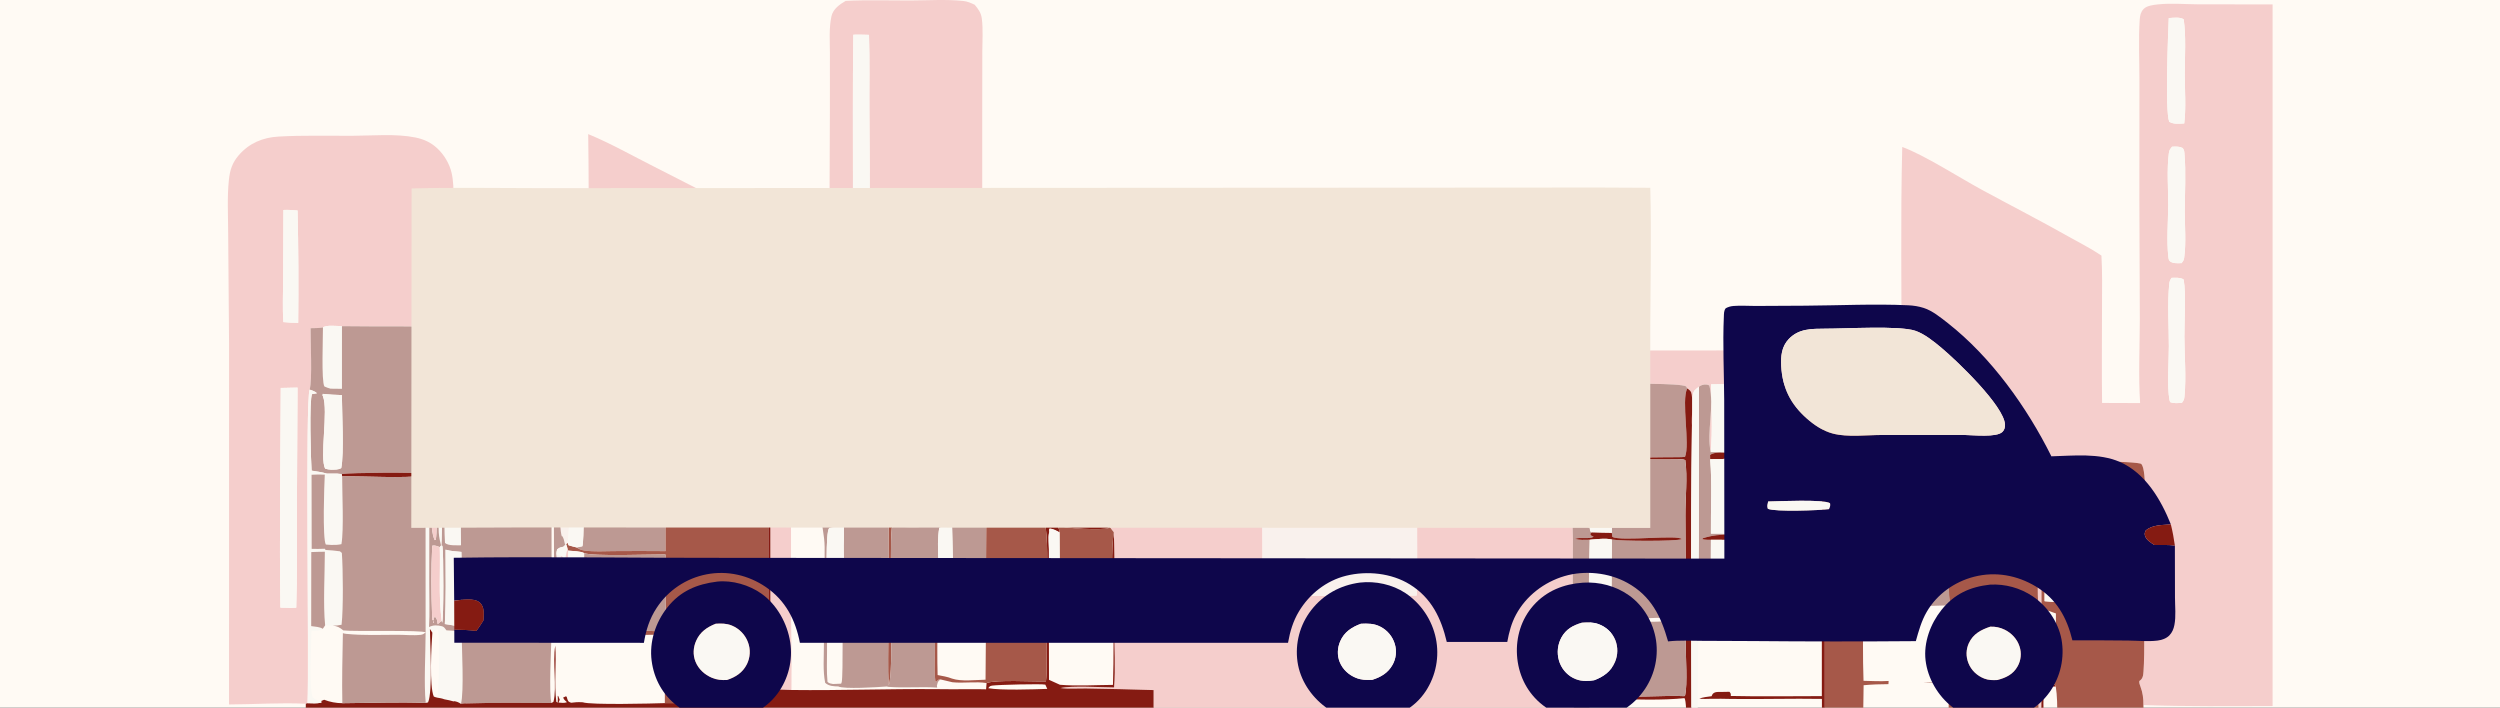 <?xml version="1.0" encoding="UTF-8"?> <svg xmlns="http://www.w3.org/2000/svg" width="1240" height="351" viewBox="0 0 1240 351" fill="none"><rect x="0" y="0" width="1240" height="351" fill="#333333" stroke="none"/><g clip-path="url(#clip0_102_565)"><rect width="1240" height="351" fill="#FFFAF4"></rect><path d="M423.744 168.832C423.702 173.18 422.742 191.834 424.113 194.507L427.603 195.29L427.568 201.534C427.413 199.779 427.501 197.591 426.348 196.197C424.508 195.139 421.755 195.648 419.681 195.749L411.559 195.715C412.327 179.339 411.29 162.543 411.26 146.119L411.622 55.082L411.638 26.691C411.644 20.745 411.096 13.827 412.413 8.027C413.229 4.437 416.474 2.177 419.455 0.436C430.045 -0.106 440.854 0.283 451.472 0.247C460.132 0.218 469.321 -0.429 477.899 0.496C479.905 0.713 481.63 1.501 483.437 2.354C485.24 4.442 486.632 6.43 486.983 9.204C487.665 14.601 487.234 20.417 487.223 25.869L487.187 56.273V160.908C487.174 168.691 485.954 188.667 487.533 195.117C480.462 195.529 473.308 195.282 466.226 195.235C463.86 195.096 461.46 195.204 459.091 195.231C449.812 195.612 440.483 195.434 431.196 195.437L431.236 168.769L423.744 168.832ZM423.249 17.215C422.895 42.855 423.085 68.52 423.072 94.163C423.062 114.739 422.746 135.392 423.285 155.958C425.811 155.895 428.567 156.059 431.041 155.579C431.451 122.57 431.51 89.561 431.22 56.552C431.127 43.491 431.446 30.342 431.025 17.294C428.44 17.246 425.832 17.117 423.249 17.215Z" fill="#F5CECC"></path><path d="M942.467 229.016C943.316 213.047 943.101 196.981 943.149 180.991C943.256 144.982 942.606 108.884 943.514 72.89C954.492 76.907 971.826 88.073 982.879 94.072C997.301 101.901 1011.88 109.374 1026.18 117.437C1031.53 120.451 1037.25 123.315 1042.31 126.773C1042.81 134.995 1042.6 143.343 1042.6 151.583C1042.61 167.67 1042.41 183.775 1042.63 199.859C1048.91 199.928 1055.2 199.951 1061.49 199.927C1060.62 186.321 1061.31 172.324 1061.35 158.686L1061.12 99.443L1061.16 40.055C1061.17 30.012 1060.62 19.603 1061.31 9.592C1061.45 7.655 1061.82 5.929 1063.2 4.477C1064.78 2.813 1068.09 2.421 1070.24 2.188C1076.62 1.497 1083.55 2.089 1089.99 2.141L1127.21 2.191V350.192C1105.9 350.243 1084.41 350.494 1063.12 349.7C1063.17 346.39 1062.8 343.579 1061.63 340.451C1061.26 339.463 1060.99 338.864 1061.1 337.788C1062.13 337.083 1062.58 336.448 1062.9 335.246C1063.72 332.117 1063.88 305.681 1062.62 303.761C1060 299.755 1063.5 297.99 1063.49 293.316C1063.45 284.729 1063.9 275.955 1063.2 267.401L1061.18 264.607C1061.27 262.947 1062.48 262.154 1063.57 260.934C1063.65 255.737 1065.03 233.619 1062.14 230.17C1060.8 228.579 1018.48 228.412 1012.53 228.264L1012.51 238.368L1012.62 264.543L1012.57 299.338L1012.59 336.529L1012.67 338.986C1012.66 343.267 1011.99 371.645 1012.81 373.5C1012.95 373.806 1013.27 373.986 1013.5 374.23C1014.59 374.38 1016.29 374.321 1017.09 375.049L1017.04 374.743C1015.13 375.684 1013.17 375.07 1011.08 374.849L1011.09 338.288C1006.32 338.216 1001.43 338.376 996.707 337.727C1001.47 337.338 1006.28 337.456 1011.06 337.449C1010.47 325.148 1010.74 312.773 1010.76 300.46C997.361 300.563 983.637 301.267 970.265 300.376C983.167 298.758 998.088 301.334 1010.47 299.666C1010.62 299.645 1010.77 299.621 1010.92 299.599C1010.36 288.024 1011.07 276.03 1011.11 264.412C1006.35 261.35 973.207 265.619 968.712 263.053L970.051 263.17L969.382 262.977C983.21 262.453 997.132 263.22 1010.99 262.872C1010.76 254.341 1010.18 236.039 1011.57 228.402C1003.98 228.386 972.294 226.182 967.079 229.046C959.615 229.418 952.129 228.859 944.66 229.238L942.467 229.016ZM1075.7 8.975C1075.41 15.918 1073.8 55.212 1075.93 60.376C1078.18 61.749 1080.86 61.34 1083.38 61.224C1084.34 53.455 1083.66 44.946 1083.65 37.09C1083.64 28.228 1084.36 18.336 1083.12 9.589C1081.26 8.331 1077.87 8.828 1075.7 8.975ZM1077.35 72.773C1076.36 74.003 1075.95 74.391 1075.74 76.059C1074.69 84.26 1075.46 93.473 1075.43 101.801C1075.4 110.114 1074.55 119.323 1075.52 127.526C1075.62 128.366 1075.69 129.145 1076.41 129.671C1077.95 130.792 1080.23 130.543 1082.04 130.508C1082.91 129.456 1083.18 129.081 1083.37 127.682C1084.37 120.468 1083.64 112.197 1083.65 104.897C1083.67 95.435 1084.31 85.421 1083.48 76.005C1083.38 74.895 1083.31 74.266 1082.55 73.401C1080.8 72.549 1079.26 72.694 1077.35 72.773ZM1077.1 137.819C1076.38 138.833 1076.08 139.535 1075.95 140.783C1074.95 150.793 1075.76 161.675 1075.75 171.789C1075.74 178.961 1074.81 191.614 1076.03 198.203C1076.14 198.811 1076.22 198.946 1076.43 199.448C1078.35 200.2 1080.24 199.922 1082.25 199.785C1083.16 198.501 1083.36 198.14 1083.51 196.593C1084.43 187.027 1083.5 176.684 1083.46 167.042C1083.44 160.339 1084.29 145.044 1083.16 139.184C1083.12 138.979 1083.07 138.776 1083.03 138.572C1081.33 137.565 1079.03 137.769 1077.1 137.819Z" fill="#F5CECC"></path><path d="M1083.39 61.224C1080.86 61.34 1078.18 61.749 1075.93 60.376C1073.8 55.212 1075.41 15.918 1075.7 8.975C1077.87 8.828 1081.27 8.331 1083.12 9.589C1084.36 18.336 1083.64 28.228 1083.65 37.09C1083.67 44.946 1084.34 53.455 1083.39 61.224Z" fill="#FAF8F3"></path><path d="M423.285 155.958C422.746 135.392 423.062 114.739 423.072 94.163C423.085 68.52 422.895 42.855 423.249 17.215C425.832 17.117 428.44 17.246 431.025 17.294C431.446 30.342 431.127 43.491 431.22 56.552C431.51 89.561 431.451 122.57 431.041 155.579C428.567 156.059 425.811 155.895 423.285 155.958Z" fill="#FAF8F3"></path><path d="M291.549 161.697C292.199 149.925 291.783 137.929 291.817 126.131C292.061 106.26 292.038 86.39 291.749 66.519C302.884 71.101 313.502 77.164 324.258 82.571L392.298 117.327L392.352 293.928C392.255 310.017 392.842 326.16 392.549 342.235L382.15 341.895L382.067 231.599C382.967 224.547 382.221 216.621 382.211 209.452L382.176 162.114C364.927 160.901 346.968 161.903 329.64 161.986C320.954 162.247 299.218 163.045 291.549 161.697Z" fill="#F5CECC"></path><path d="M224.647 161.539C223.335 161.385 222.013 161.024 220.813 161.716C220.465 171.369 220.859 181.036 220.582 190.69L219.788 190.227C218.402 181.795 219.539 169.873 219.665 161.1C217.147 161.229 213.421 160.57 211.172 161.637C206.964 162.166 202.421 161.872 198.174 161.891C188.655 161.921 179.136 161.884 169.618 161.781C167.395 161.749 161.911 161.067 160.183 162.401C158.11 162.719 156.148 162.802 154.053 162.784C153.96 169.451 154.976 188.252 153.588 193.242C151.326 197.917 153.386 328.922 152.539 348.77L151.689 349.066C139.13 348.428 126.199 349.373 113.596 349.414L113.613 170.421L113.173 115.614C113.152 106.94 112.62 97.819 113.532 89.209C114.044 84.366 115.187 80.711 118.456 76.95C123.656 70.969 130.363 68.183 138.185 67.735C150.248 67.045 162.574 67.417 174.659 67.358C184.644 67.31 196.223 66.205 206.024 68.191C210.125 69.022 213.669 70.603 216.769 73.465C220.226 76.658 222.883 81.052 223.973 85.641C225.827 93.448 224.511 105.024 224.442 113.184C224.307 129.271 224.065 145.463 224.647 161.539ZM140.585 104.155L140.441 139.091C140.403 145.938 140.075 152.93 140.551 159.757C143.001 159.942 145.443 160.162 147.902 160.147C148.121 141.564 148.018 122.982 147.593 104.403C145.256 104.238 142.928 104.003 140.585 104.155ZM139.256 192.43C139.104 228.72 138.563 265.091 139.076 301.374C141.688 301.438 144.331 301.598 146.939 301.413C147.472 285.48 147.206 269.478 147.251 253.536L147.576 192.252L139.256 192.43Z" fill="#F5CECC"></path><path d="M1082.04 130.508C1080.23 130.543 1077.96 130.792 1076.41 129.671C1075.69 129.145 1075.62 128.366 1075.52 127.526C1074.55 119.323 1075.4 110.114 1075.43 101.801C1075.47 93.473 1074.69 84.26 1075.74 76.059C1075.96 74.391 1076.36 74.003 1077.35 72.773C1079.26 72.694 1080.8 72.549 1082.55 73.401C1083.31 74.266 1083.38 74.895 1083.48 76.005C1084.31 85.421 1083.67 95.435 1083.66 104.897C1083.64 112.197 1084.38 120.468 1083.38 127.682C1083.18 129.081 1082.91 129.456 1082.04 130.508Z" fill="#FAF8F3"></path><path d="M140.55 159.757C140.075 152.93 140.403 145.938 140.44 139.091L140.584 104.155C142.927 104.003 145.255 104.238 147.593 104.403C148.017 122.982 148.12 141.564 147.901 160.147C145.442 160.162 143 159.942 140.55 159.757Z" fill="#FAF8F3"></path><path d="M536.85 259.56C537.529 259.466 540.359 259.131 540.667 258.647C540.959 258.188 541.431 163.804 541.438 155.913C541.448 145.763 540.37 127.648 541.905 118.412C542.255 116.304 543.351 113.791 544.828 112.231C548.092 108.782 552.901 107.75 557.477 107.655C566.91 107.46 576.395 107.878 585.843 107.783C594.889 107.693 607.404 106.539 615.92 107.921C618.439 108.329 620.406 109.319 622.21 111.13C623.917 112.843 625.199 114.96 625.615 117.359C626.826 124.328 625.918 132.71 625.889 139.813C625.812 154.187 625.847 168.561 625.996 182.934L626.227 295.785C651.714 295.327 677.172 295.605 702.654 295.369C703.272 268.418 702.613 241.391 702.626 214.43C702.631 204.234 702.015 193.62 702.756 183.466C703.837 180.17 705.734 176.489 709.061 174.972C711.41 173.902 714.591 173.8 717.162 173.716C735.568 173.116 754.219 173.942 772.659 173.86L926.139 173.772L926.085 190.931C919.24 191.012 912.387 190.939 905.542 190.929L904.069 190.544C899.68 191.503 893.818 190.854 889.286 190.842C879.239 190.856 869.192 190.788 859.145 190.637C855.66 190.514 852.176 190.512 848.691 190.633C848.72 201.648 849.56 213.335 848.472 224.276C846.446 213.762 850.413 201.656 847.844 191.237C847.37 190.979 847.208 190.847 846.602 190.772C845.129 190.588 843.798 190.94 842.682 191.819C840.808 193.249 839.977 193.656 839.626 196.099C838.899 201.154 839.971 206.322 839.207 211.384C838.899 206.215 839.85 200.839 839.087 195.726C838.814 193.902 838.259 193.67 836.869 192.635L836.296 191.659C833.311 189.919 805.231 190.435 799.646 190.259C796.79 190.065 791.242 189.219 788.71 190.676C786.45 189.627 782.611 190.227 780.084 190.215L779.993 214.126C779.982 218.158 779.596 222.75 780.249 226.707C781.445 227.271 780.826 227.102 782.102 227.235L782.925 227.862C782.035 228.898 780.848 230.106 780.508 231.463C778.934 237.758 780.105 259.824 780.173 267.702C780.019 285.239 780.035 302.775 780.22 320.31C780.231 327.439 779.306 338.769 780.567 345.454C780.453 351.543 781.826 371.635 780.253 375.75C779.999 369.875 780.185 363.909 780.173 358.024L641.516 357.9L598.275 357.895C590.513 357.894 582.535 358.246 574.795 357.748C572.288 357.587 570.34 357.792 568.466 355.898C567.655 355.078 566.58 355.244 565.447 355.124C567.64 354.795 569.953 354.84 572.17 354.754L572.178 342.28C561.15 341.885 550.055 341.716 539.019 341.493C534.714 341.406 530.212 341.837 525.961 341.28C531.855 339.946 545.806 340.929 552.573 340.957C553.364 331.281 552.656 321.043 552.647 311.308C552.633 295.621 553.043 279.811 552.454 264.139C552.419 264.05 552.404 263.949 552.347 263.873C551.523 262.781 550.858 262.111 550.219 260.835L549.96 259.827C547.05 258.195 540.812 259.659 537.365 259.576L536.85 259.56ZM553.653 128.433C552.786 146.462 552.827 165 553.483 183.045C555.792 182.97 558.115 182.944 560.419 182.77C561.814 164.898 561.107 146.41 560.903 128.487L553.653 128.433ZM553.482 199.359C552.187 219.778 554.124 240.46 552.815 260.844L559.974 260.667C561.523 258.037 560.93 205.377 560.676 199.334L553.482 199.359Z" fill="#F5CECC"></path><path d="M553.483 183.045C552.827 165 552.786 146.462 553.653 128.433L560.903 128.487C561.107 146.41 561.814 164.898 560.419 182.77C558.115 182.944 555.792 182.97 553.483 183.045Z" fill="#FAF8F3"></path><path d="M1082.25 199.785C1080.24 199.922 1078.35 200.2 1076.43 199.448C1076.22 198.946 1076.14 198.811 1076.03 198.203C1074.81 191.614 1075.74 178.961 1075.75 171.789C1075.76 161.675 1074.95 150.793 1075.95 140.783C1076.08 139.535 1076.38 138.833 1077.1 137.819C1079.03 137.769 1081.33 137.565 1083.03 138.572C1083.07 138.776 1083.12 138.979 1083.16 139.184C1084.29 145.044 1083.44 160.339 1083.46 167.042C1083.5 176.684 1084.43 187.027 1083.51 196.593C1083.36 198.14 1083.16 198.501 1082.25 199.785Z" fill="#FAF8F3"></path><path d="M211.172 161.637C213.421 160.57 217.147 161.229 219.665 161.1C219.539 169.873 218.402 181.795 219.788 190.227L218.004 190.017C215.453 186.095 218.459 169.586 216.49 162.974L216.087 163.298C215.567 168.401 215.996 173.563 215.859 178.685C215.74 183.153 214.634 188.568 215.419 192.926L216.098 193.477L218.512 192.958C219.592 193.757 219.485 193.916 219.68 195.194C220.778 202.396 219.688 210.894 219.587 218.233C219.543 221.405 219.956 224.632 219.785 227.781C219.714 229.075 219.707 230.166 218.966 231.273C217.945 230.893 218.174 231.202 217.765 230.304C214.492 223.113 220.012 201.661 215.798 196.645C215.349 198.509 215.829 200.799 215.817 202.751C215.793 206.908 216.11 227.513 215.198 229.832C213.163 220.961 215.16 206.732 214.248 197.114L213.676 196.774C213.474 197.098 213.186 197.383 213.069 197.747C212.642 199.076 212.787 232.714 213.055 233.817C213.087 233.95 213.127 234.082 213.163 234.214C214.187 233.247 214.487 232.831 215.882 232.488C216.772 232.876 217.438 233.206 218.254 233.719C219.154 234.286 219.964 234.268 221.002 234.362C223.67 234.595 226.34 234.873 229.019 234.949C228.287 246.706 228.636 258.684 228.661 270.468C226.505 270.419 222.325 270.813 220.72 269.295C220.053 257.985 220.749 246.543 220.529 235.206C218.611 238.359 219.623 265.216 218.98 271.451C218.329 268.998 217.789 266.621 217.619 264.082C217.37 260.355 218.059 236.563 216.71 235.795C216.434 235.638 216.105 235.598 215.803 235.499C215.783 235.648 215.761 235.797 215.742 235.946C215.201 240.262 215.884 244.929 214.937 249.137C214.902 246.032 215.161 242.49 214.386 239.486C214.46 238.109 214.556 236.961 214.111 235.626L213.169 235.158C212.951 253.336 212.865 271.514 212.911 289.693C212.875 296.754 213.218 303.993 212.804 311.031C214.764 309.941 217.113 310.041 219.319 310.646C220.349 310.928 220.759 311.822 221.407 312.639C223.541 312.848 227.117 312.71 228.955 313.682C229.041 321.174 230.227 343.331 228.628 349.103C227.315 348.281 226.587 347.945 225.053 347.751L225.146 347.952C223.559 347.477 222.01 347.126 220.377 346.85C219.275 346.399 218.175 346.242 217.008 346.054C217.656 340.763 218.394 316.029 217.18 312.222C216.21 312.343 215.253 313.247 214.449 313.805L213.241 311.952C213.301 318.941 214.679 343.288 212.31 348.397L211.174 348.658C210.171 339.211 211.101 324.031 211.108 314.041L211.072 235.96L211.162 235.04C210.189 227.999 210.746 220.241 210.755 213.128C210.775 195.962 211.216 178.811 211.172 161.637Z" fill="#FAF8F3"></path><path d="M160.182 162.401C161.91 161.067 167.394 161.749 169.617 161.781L169.609 192.852L163.928 192.783C162.853 192.495 161.913 192.154 160.903 191.686C159.329 189.237 160.226 167.042 160.182 162.401Z" fill="#FAF8F3"></path><path d="M169.618 161.781C179.136 161.884 188.655 161.921 198.175 161.891C202.421 161.872 206.964 162.166 211.172 161.637C211.216 178.811 210.775 195.962 210.755 213.128C210.746 220.241 210.189 227.999 211.162 235.04C206.601 234.153 174.668 234.421 169.566 235.107C168.807 235.114 168.07 235 167.317 234.912L162.041 234.888C159.648 234.147 157.03 233.866 154.559 233.437C154.173 228.691 153.318 197.752 154.807 195.475L157.155 195.078C156.56 194.151 154.631 193.681 153.588 193.242C154.976 188.252 153.961 169.451 154.053 162.784C156.148 162.802 158.111 162.719 160.183 162.401C160.227 167.042 159.33 189.237 160.904 191.686C161.913 192.154 162.854 192.495 163.929 192.783L169.61 192.852L169.618 161.781ZM160.118 195.368C159.902 196.476 159.879 195.769 160.172 196.507C162.989 203.613 158.334 227.392 161.326 232.468C162.334 232.777 163.209 232.903 164.261 232.975C165.982 232.917 167.742 233.07 169.262 232.156C170.729 225.001 169.619 204.338 169.571 195.969C166.397 195.876 163.276 195.71 160.118 195.368Z" fill="#BD9993"></path><path d="M213.163 234.214C213.127 234.082 213.087 233.95 213.055 233.817C212.787 232.714 212.642 199.076 213.069 197.747C213.186 197.383 213.474 197.098 213.676 196.774L214.248 197.114C215.16 206.732 213.163 220.961 215.198 229.832C216.11 227.513 215.793 206.908 215.817 202.751C215.829 200.799 215.349 198.509 215.798 196.645C220.012 201.661 214.492 223.113 217.765 230.304C218.174 231.202 217.945 230.893 218.966 231.273C219.707 230.166 219.714 229.075 219.785 227.781C219.956 224.632 219.543 221.405 219.587 218.233C219.688 210.894 220.778 202.396 219.68 195.194C219.485 193.916 219.592 193.757 218.512 192.958L216.098 193.477L215.419 192.926C214.634 188.568 215.74 183.153 215.859 178.685C215.996 173.563 215.567 168.401 216.087 163.298L216.49 162.974C218.459 169.586 215.453 186.095 218.004 190.017L219.788 190.227L220.582 190.69C222.459 192.815 225.996 192.796 228.71 193.102C230.268 184.704 229.102 170.798 229.123 161.736L273.193 161.745L273.565 258.993L273.582 296.545C273.583 302.393 273.204 308.472 273.554 314.285C273.474 320.151 272.11 345.245 273.582 348.687C259.515 348.7 245.373 348.425 231.317 348.913C230.456 348.78 229.494 349.001 228.628 349.103C230.227 343.331 229.041 321.174 228.955 313.682C227.117 312.71 223.541 312.848 221.407 312.639C220.759 311.822 220.349 310.928 219.319 310.646C217.113 310.041 214.764 309.941 212.804 311.031C213.218 303.993 212.875 296.754 212.911 289.693C212.865 271.514 212.951 253.335 213.169 235.158L214.111 235.626C214.556 236.961 214.46 238.109 214.386 239.486C214.437 246.419 212.796 262.022 215.6 267.868L216.139 267.762C217.294 260.976 216.126 243.23 215.803 235.499C216.105 235.598 216.434 235.638 216.71 235.795C218.059 236.563 217.37 260.355 217.619 264.082C217.789 266.621 218.329 268.998 218.98 271.451C219.623 265.216 218.611 238.359 220.529 235.206C220.749 246.543 220.053 257.985 220.72 269.295C222.325 270.813 226.505 270.419 228.661 270.468C228.636 258.684 228.287 246.706 229.019 234.949C226.34 234.873 223.67 234.595 221.002 234.362C219.964 234.268 219.154 234.286 218.254 233.719C217.438 233.206 216.772 232.876 215.882 232.488C214.487 232.831 214.187 233.247 213.163 234.214ZM218.135 271.354C216.767 270.907 215.824 270.353 214.389 270.654C213.767 282.187 213.883 294.434 214.347 305.98C214.369 306.521 214.32 307 214.245 307.534L215.167 307.612L214.835 308.959L215.203 308.903C215.187 308.054 215.14 307.215 215.079 306.368L215.841 306.013C216.936 306.994 216.835 308.152 217.102 309.562L219.073 307.868L219.285 308.888C220.149 307.464 220 274.02 219.486 271.193C219.376 270.585 219.495 270.854 218.863 270.412L218.135 271.354ZM220.662 194.798C221.576 206.861 220.923 219.583 220.707 231.711L228.905 233.21C229.354 220.826 229.042 208.372 229.103 195.977C226.329 195.62 223.382 195.418 220.662 194.798ZM220.99 272.641C221.043 284.931 221.282 297.248 220.638 309.526C223.474 309.961 226.248 310.251 228.877 311.466C229.069 298.939 229.286 286.265 228.839 273.747C226.241 273.484 223.495 273.396 220.99 272.641Z" fill="#BD9993"></path><path d="M278.665 189.898C277.628 188.413 277.057 186.817 276.046 185.259C275.387 184.244 275.421 183.051 275.354 181.882C275.007 186.333 275.078 190.781 274.779 195.218C274.719 194.895 274.641 194.575 274.599 194.25C273.99 189.611 273.989 163.947 275.698 161.635C277.105 161.608 277.924 161.451 279.196 162.156C280.7 166.937 280.657 185.188 278.665 189.898Z" fill="#F9F1ED"></path><path d="M289.164 162.157L291.55 161.697C299.219 163.045 320.955 162.247 329.641 161.986C329.761 173.079 329.687 184.222 330.053 195.308C327.486 196.016 324.425 195.664 321.75 195.66C314.288 195.647 299.189 194.699 292.596 195.869C293.012 196.539 294.752 196.73 295.56 196.93L330.102 196.902L330.174 234.631C321.445 234.599 297.092 233.469 289.812 235.245L289.886 235.531L289.237 235.453L290.272 235.25L290.587 235.647C303.667 236.532 317.026 236.035 330.142 236.009L330.139 273.36C321.583 273.278 313.027 273.275 304.471 273.351C299.706 273.37 294.59 273.742 289.872 273.054C288.381 272.836 287.25 272.449 286.036 271.536C286.976 271.369 287.911 271.151 288.846 270.954C289.754 268.979 289.656 241.507 289.414 237.915C289.303 236.265 289.211 235.652 288.008 234.513C286.929 234.205 286.312 234.13 285.245 234.414C284.458 234.623 283.755 234.783 282.941 234.859L282.055 234.936C281.526 234.038 280.966 233.078 280.799 232.036C280.306 228.974 280.666 225.29 280.666 222.163L280.65 201.927C280.648 200.209 280.325 198.557 281.562 197.316C281.549 208.542 281.329 219.761 281.385 230.99L289.157 233.266L289.257 196.369C287.034 195.491 284.708 195.795 282.377 195.913C281.714 194.675 281.582 194.482 280.39 193.756C278.374 193.562 276.619 194.49 274.779 195.218C275.078 190.781 275.007 186.333 275.354 181.882C275.421 183.051 275.387 184.244 276.046 185.259C277.057 186.817 277.628 188.413 278.665 189.898L279.642 190.172L280.845 189.408C280.903 190.31 280.672 190.921 281.409 191.544C283.326 193.163 286.302 193.228 288.566 194.205C290.099 191.28 289.189 167.059 289.164 162.157Z" fill="#BD9993"></path><path d="M329.641 161.986C346.969 161.903 364.928 160.901 382.177 162.114L382.212 209.452C382.222 216.621 382.968 224.547 382.068 231.599C382.033 231.344 381.995 231.089 381.962 230.834C380.876 222.27 382.99 181.254 381.407 177.842C380.479 197.632 381.144 217.723 381.129 237.543L381.086 345.442C379.314 346.405 377.361 347.623 375.396 348.106C367.364 350.081 339.848 348.578 329.759 348.743C329.736 337.41 329.773 326.076 329.871 314.743C320.148 314.728 297.987 315.922 289.617 314.271C289.785 313.34 289.613 313.792 290.182 312.934C301.169 311.686 318.606 312.988 330.14 313.203L330.079 275.006C323.514 274.948 293.505 276.059 289.773 274.331C287.605 273.303 284.296 273.371 281.896 273.117L281.522 272.528C281.428 271.611 281.077 270.76 280.787 269.889L281.502 269.184L282.05 270.464C283.377 270.872 284.684 271.225 286.036 271.536C287.25 272.449 288.381 272.836 289.872 273.054C294.59 273.742 299.706 273.37 304.471 273.351C313.027 273.275 321.583 273.278 330.139 273.36L330.142 236.009C317.026 236.035 303.667 236.532 290.587 235.647L290.272 235.25L289.237 235.453L289.886 235.531L289.812 235.245C297.092 233.469 321.445 234.599 330.174 234.631L330.102 196.902L295.56 196.93C294.752 196.73 293.012 196.539 292.596 195.869C299.189 194.699 314.288 195.647 321.75 195.66C324.425 195.664 327.486 196.016 330.053 195.308C329.687 184.222 329.761 173.079 329.641 161.986Z" fill="#A65849"></path><path d="M427.602 195.29L424.112 194.507C422.741 191.834 423.701 173.18 423.743 168.832L431.235 168.769L431.195 195.437L427.602 195.29Z" fill="#FAF8F3"></path><path d="M381.086 345.442L381.129 237.543C381.144 217.723 380.479 197.632 381.407 177.842C382.99 181.254 380.876 222.27 381.962 230.834C381.995 231.089 382.033 231.344 382.068 231.599L382.151 341.895L392.55 342.235C416.593 342.541 440.644 341.607 464.699 341.816L472.511 341.875C478.029 341.881 483.591 341.74 489.104 341.902L489.346 338.798C494.09 337.031 512.334 338.141 518.79 337.989C519.397 333.339 519.055 328.25 519.05 323.557L518.995 297.778C513.339 297.711 496.065 298.462 491.936 296.999C500.905 296.442 510.004 296.737 518.992 296.737C519.352 286.305 519.92 271.405 518.648 261.217C518.624 261.026 518.596 260.836 518.57 260.646L520.09 259.852C521.668 260.288 523.261 260.69 524.804 261.242C525.175 262.284 525.444 262.957 525.53 264.065C523.95 263.251 522.373 262.233 520.556 262.204C520.209 263.043 520.525 263.192 520.456 263.996C520.441 264.175 520.324 264.332 520.291 264.509C519.862 266.823 520.268 270.004 520.266 272.394L520.254 294.665C522.024 295.488 523.784 296.385 525.612 297.069C534.264 297.699 543.297 297.114 551.981 297.002C551.669 288.641 551.123 271.826 552.455 264.139C553.044 279.811 552.634 295.621 552.648 311.308C552.657 321.043 553.365 331.281 552.574 340.957C545.807 340.929 531.856 339.946 525.962 341.28C530.213 341.837 534.715 341.406 539.02 341.493C550.056 341.716 561.151 341.885 572.179 342.28L572.171 354.754C569.954 354.84 567.641 354.795 565.448 355.124C563.183 355.244 560.664 355.159 558.477 355.763C549.583 355.819 540.689 355.822 531.795 355.773C527.014 354.391 495.857 353.647 491.635 355.504C485.185 356.27 467.388 356.337 460.741 355.493C455.971 353.579 427.821 354.765 421.831 355.634C412.786 356.815 401.065 354.541 392.765 356.654C389.751 355.671 386.875 355.661 383.737 355.729L380.698 359.673L338.007 359.69C331.238 359.683 323.662 358.987 317.019 359.998C310.443 358.391 285.835 357.394 279.802 359.683C272.2 359.506 264.469 359.299 256.88 359.796C256.484 359.809 255.788 359.619 255.44 359.538C248.715 357.97 227.598 357.707 221.013 359.442C218.185 358.957 214.881 359.203 211.989 359.144C208.508 359.185 204.475 358.84 201.073 359.434C194.907 357.354 175.986 357.572 169.501 358.941C163.571 358.547 157.567 358.757 151.625 358.783C151.567 355.548 151.652 352.302 151.688 349.066L152.538 348.77C154.819 348.819 157.205 349.057 159.428 348.483L159.304 347.698L160.773 347.076C163.699 348.214 166.659 348.757 169.798 348.786C183.521 348.704 197.478 348.09 211.174 348.658L212.31 348.397C214.679 343.288 213.301 318.941 213.241 311.952L214.449 313.805C213.964 319.975 212.911 340.534 215.155 345.482C215.815 345.757 216.296 345.937 217.008 346.054C218.175 346.242 219.275 346.399 220.377 346.85C222.01 347.126 223.559 347.477 225.146 347.952L225.053 347.751C226.587 347.945 227.315 348.281 228.628 349.103C229.494 349.001 230.456 348.78 231.317 348.913C245.373 348.425 259.515 348.7 273.582 348.687L274.522 348.089C276.307 341.133 274.027 328.484 275.392 320.268L275.391 320.019C276.081 329.256 274.745 339.047 275.943 348.118L276.614 348.507C276.726 347.362 276.672 346.285 276.616 345.14L276.853 345.147L277.638 347.081L277.018 348.489C278.413 348.573 279.908 348.844 281.225 348.292C280.321 347.536 279.745 347.083 279.314 345.968L280.602 345.452L279.379 346.415L280.28 345.473C280.847 345.436 280.586 345.392 281.069 345.572C281.166 345.94 281.297 346.467 281.424 346.811C281.904 348.114 282.039 348.061 283.282 348.567C285.073 348.306 286.706 348.202 288.516 348.304L289.053 348.338C293.116 349.736 323.836 348.947 329.759 348.743C339.848 348.578 367.364 350.081 375.396 348.106C377.361 347.623 379.314 346.405 381.086 345.442ZM524.705 298.717C523.185 297.907 521.658 297.124 520.22 296.172L520.3 337.185L525.714 339.641C534.32 340.38 543.381 339.746 552.03 339.704C552.509 325.803 552.257 311.823 552.268 297.913C544.708 297.99 531.414 296.422 524.705 298.717ZM519.442 341.686L518.485 339.585C516.855 339.087 494.867 339.648 492.28 340.043C490.988 340.24 490.91 340.357 490.169 341.349C496.414 342.485 512.629 341.917 519.442 341.686Z" fill="#851B12"></path><path d="M625.996 182.934C634.559 183.742 643.568 183.201 652.177 183.204C669.038 183.165 685.897 183.252 702.756 183.466C702.015 193.62 702.631 204.234 702.626 214.43C702.613 241.391 703.272 268.418 702.654 295.369C677.172 295.605 651.714 295.327 626.227 295.785L625.996 182.934Z" fill="#F9F1ED"></path><path d="M788.71 190.676C791.242 189.219 796.79 190.065 799.646 190.259C799.658 195.838 800.603 221.235 799.13 224.405C795.969 224.155 792.775 224.299 789.606 224.353C787.633 221.898 788.707 195.406 788.71 190.676Z" fill="#FAF8F3"></path><path d="M780.085 190.215C782.612 190.227 786.451 189.627 788.711 190.676C788.708 195.406 787.634 221.898 789.607 224.353C789.974 225.017 790.234 225.488 790.414 226.232C788.252 227.677 784.806 226.281 782.103 227.235C780.827 227.102 781.446 227.271 780.25 226.707C779.597 222.75 779.983 218.158 779.994 214.126L780.085 190.215Z" fill="#BD9993"></path><path d="M799.647 190.259C805.232 190.435 833.312 189.919 836.297 191.659L836.87 192.635C833.832 198.733 838.353 220.311 835.763 226.63C834.523 226.723 833.323 226.793 832.078 226.775C827.001 226.614 801.806 227.663 799.219 225.976L799.131 224.405C800.604 221.235 799.659 195.838 799.647 190.259Z" fill="#BD9993"></path><path d="M848.692 190.633C852.176 190.512 855.661 190.514 859.146 190.637C859.164 195.789 859.993 222.096 858.644 224.707L858.286 224.693C855.067 224.045 851.744 224.251 848.473 224.276C849.561 213.335 848.721 201.648 848.692 190.633Z" fill="#FAF8F3"></path><path d="M842.684 191.819C843.8 190.94 845.131 190.588 846.604 190.772C847.21 190.847 847.372 190.979 847.846 191.237C850.415 201.656 846.448 213.762 848.474 224.276C851.745 224.251 855.068 224.045 858.287 224.693C855.487 224.747 850.175 223.82 848.199 225.739L848.246 227.758C849.249 239.928 848.485 252.455 848.615 264.682C851.816 264.684 855.157 264.451 858.285 265.187C853.36 265.062 849.29 265.505 844.582 266.976L844.34 267.461C845.817 267.745 847.117 267.784 848.619 267.739C848.501 279.843 848.504 291.947 848.628 304.052C850.335 304.26 852.088 304.399 853.776 304.724C849.96 304.581 847.766 306.776 843.965 306.9C843.172 306.926 843.518 306.889 842.682 307.101C841.857 294.311 842.621 280.942 842.63 268.093L842.684 191.819Z" fill="#BD9993"></path><path d="M859.147 190.637C869.193 190.788 879.24 190.856 889.288 190.842C893.82 190.854 899.682 191.503 904.071 190.544C903.498 202.276 904.255 214.07 903.895 225.814C889.742 225.774 874.582 224.839 860.549 225.933C860.012 225.398 859.3 225.083 858.645 224.707C859.994 222.096 859.165 195.789 859.147 190.637Z" fill="#BD9993"></path><path d="M904.07 190.544L905.543 190.929C904.926 215.175 905.12 239.526 905.106 263.784L905.119 378.799C912.501 378.815 920.086 378.461 927.443 378.927L927.759 374.714L936.719 374.842L944.463 374.805C951.841 374.795 959.292 375.009 966.661 374.732C981.431 374.738 996.321 374.343 1011.08 374.849C1013.17 375.07 1015.13 375.684 1017.04 374.743L1017.09 375.049C1016.29 374.321 1014.59 374.38 1013.5 374.23C1013.27 373.986 1012.95 373.806 1012.81 373.5C1011.99 371.645 1012.66 343.267 1012.67 338.986C1014.73 338.977 1017.8 338.52 1019.47 339.791L1019.66 340.52C1018.01 340.564 1015.04 340.335 1013.83 341.487C1013.03 351.238 1014.18 361.179 1013.88 370.96C1015.81 371.743 1017.81 372.436 1019.57 373.558L1019.97 374.43C1024.48 375.262 1029.61 374.777 1034.21 374.775L1060.85 374.78L1105.11 374.865L1105.05 388.917C1100.7 388.926 1089.35 388.052 1085.7 389.365C1084.29 392.607 1084.61 392.75 1081.7 394.994C1080.98 395.551 1081 395.229 1081.05 395.712C1082.29 395.837 1083.47 395.988 1084.69 396.252C1073.28 396.161 1061.73 396.765 1050.34 396.141C1048.39 394.978 1046.74 393.893 1045.16 392.233C1035 391.96 1024.84 391.812 1014.68 391.789C1009.85 391.776 1004.71 391.414 999.924 392.044C999.333 392.969 999.416 393.058 999.679 394.096C999.933 395.095 1000.56 395.983 1001.11 396.845C989.562 394.606 976.886 398.524 965.263 396.006C965.125 394.468 965.247 392.749 964.357 391.483C954.162 389.153 956.354 394.611 951.612 394.808C933.86 395.544 915.916 394.514 898.118 395.053L898.323 396.493C889.144 397.771 879.641 396.289 870.403 397.216L870.842 394.907L814.563 394.883C814.526 419.226 814.751 443.598 814.436 467.936C814.83 486.2 814.347 504.567 814.343 522.841C814.341 534.667 815.748 568.07 812.97 577.38C812.038 578.112 811.282 578.22 810.111 578.221L183.437 577.632C184.169 515.858 182.376 454.039 183.45 392.252L604.512 391.809L715.809 391.762C738.646 391.81 761.54 392.248 784.371 391.749C783.33 390.608 781.996 389.793 780.736 388.915C776.232 389.115 771.696 389.065 767.186 389.115L767.191 375.691C771.414 375.752 775.652 376.097 779.869 376.341L780.325 379.128C782.976 378.788 785.536 378.734 788.203 378.733L792.501 378.681C801.525 378.909 810.576 378.761 819.603 378.742C825.101 378.73 830.778 379.001 836.254 378.651C836.145 373.995 837.141 348.389 835.509 346.278C825.95 347.324 808.618 347.226 799.123 346.141C796.132 345.353 791.493 346.939 788.941 345.472C788.274 345.089 788.352 344.013 788.223 343.313C791.58 343.314 795.713 342.875 798.932 343.742L799.656 344.858C806.917 346.336 826.553 344.755 835.459 345.3L835.83 344.868C837.064 339.374 836.125 325.771 836.114 319.472C836.193 298.263 836.14 277.054 835.955 255.846C835.904 246.898 837.107 236.996 835.904 228.186C834.522 227.606 833.153 227.826 831.675 227.868C823.737 227.939 815.799 227.93 807.861 227.841C802.407 227.727 796.929 227.175 791.486 227.7L788.522 227.753L782.926 227.862L782.103 227.235C784.806 226.281 788.252 227.677 790.414 226.232C790.234 225.488 789.974 225.017 789.607 224.353C792.776 224.299 795.97 224.155 799.131 224.405L799.219 225.976C801.806 227.663 827.001 226.614 832.078 226.775C833.323 226.793 834.523 226.723 835.763 226.63C838.353 220.311 833.832 198.733 836.87 192.635C838.26 193.67 838.815 193.902 839.088 195.726C839.851 200.839 838.9 206.215 839.208 211.384C838.444 267.127 838.896 322.972 839.019 378.724L842.14 378.766L848.373 378.76L858.948 378.725L903.699 378.724L903.672 346.658C888.767 346.401 873.835 346.872 858.922 346.679C855.463 346.566 852.013 346.573 848.553 346.602C846.652 346.706 844.791 346.678 842.889 346.599C844.461 345.739 847.162 345.628 848.965 345.31C849.101 344.965 849.268 344.469 849.513 344.191C850.668 342.883 852.658 343.251 854.247 343.194L857.818 343.124C858.528 344.043 858.51 344.034 858.468 345.197C873.493 345.554 888.596 345.258 903.629 345.278V307.882C888.703 307.931 873.7 308.324 858.785 307.922C855.434 307.768 851.979 307.56 848.646 308.057C846.661 308.228 844.63 307.976 842.646 307.832L842.681 307.101C843.517 306.889 843.171 306.926 843.964 306.9C847.765 306.776 849.959 304.581 853.775 304.724C855.39 304.83 857.013 304.889 858.611 305.148L859.227 306.037C864.616 307.378 895.489 306.531 903.582 306.679L903.555 267.741C888.966 267.754 874.027 268.486 859.488 267.586L859.028 267.775L848.618 267.739C847.116 267.784 845.816 267.745 844.339 267.461L844.581 266.976C849.289 265.505 853.359 265.062 858.284 265.187L858.682 265.22C859.899 265.616 860.958 265.905 862.238 266.061C875.957 266.675 889.84 266.03 903.592 266.267L903.659 227.28C890.168 227.251 876.678 227.299 863.188 227.424C860.226 227.42 857 227.165 854.1 227.706L848.245 227.758L848.198 225.739C850.174 223.82 855.486 224.747 858.286 224.693L858.644 224.707C859.299 225.083 860.011 225.398 860.548 225.933C874.581 224.839 889.741 225.774 903.894 225.814C904.254 214.07 903.497 202.276 904.07 190.544ZM749.812 400.024L372.284 400.24L255.028 400.294C233.873 400.305 212.602 399.88 191.458 400.453L191.308 568.81L246.604 568.6L805.843 568.833L805.845 469.532C805.942 446.444 806.466 423.203 805.853 400.125C787.173 399.976 768.492 399.943 749.812 400.024Z" fill="#851B12"></path><path d="M905.543 190.929C912.388 190.939 919.241 191.012 926.086 190.931C929.596 190.914 933.135 190.807 936.641 190.936C936.664 197.382 937.64 223.972 936.262 228.299C932.728 228.204 928.437 227.448 925.478 229.742C923.405 235.874 924.688 254.241 924.689 261.624C927.916 261.748 932.717 262.521 935.736 261.532L938.79 261.314L938.652 261.606C937.031 261.962 936.951 261.784 936.065 263.154C932.258 263.229 928.434 263.228 924.631 263.392L924.528 299.556C928.376 299.666 932.706 300.187 936.476 299.42L936.751 301.373C932.594 301.322 928.541 301.423 924.408 301.878C923.972 313.713 923.912 325.846 924.308 337.678C928.444 337.777 932.633 338.019 936.763 337.753L936.662 339.335C932.526 339.345 928.471 339.49 924.352 339.87C924.111 350.897 924.038 361.924 924.133 372.952C925.325 373.547 926.521 374.225 927.759 374.714L927.443 378.927C920.086 378.461 912.501 378.815 905.119 378.799L905.106 263.784C905.12 239.526 904.926 215.175 905.543 190.929Z" fill="#A65849"></path><path d="M139.076 301.374C138.562 265.091 139.104 228.72 139.256 192.43L147.575 192.252L147.25 253.536C147.206 269.478 147.472 285.48 146.938 301.413C144.331 301.598 141.688 301.438 139.076 301.374Z" fill="#FAF8F3"></path><path d="M839.207 211.384C839.971 206.322 838.899 201.154 839.626 196.099C839.977 193.656 840.808 193.249 842.682 191.819L842.628 268.093C842.619 280.942 841.855 294.311 842.68 307.101L842.645 307.832C841.872 331.408 842.101 355.172 842.139 378.766L839.018 378.724C838.895 322.972 838.443 267.127 839.207 211.384Z" fill="#FAF8F3"></path><path d="M152.538 348.77C153.386 328.922 151.326 197.917 153.587 193.242C154.631 193.681 156.559 194.151 157.154 195.078L154.806 195.475C153.317 197.752 154.173 228.691 154.558 233.437C157.029 233.866 159.648 234.147 162.04 234.888L167.317 234.912C168.069 235 168.806 235.114 169.565 235.107L169.706 236.303C169.695 244.54 170.598 262.847 169.35 269.902C167.585 270.281 166.071 270.337 164.269 270.282L161.605 270.097C159.912 267.186 160.811 240.365 161.097 235.415C158.888 235.292 156.739 235.367 154.533 235.472L154.596 272.236C156.745 272.23 158.947 272.33 161.089 272.181L161.494 272.784C163.897 272.877 166.228 273.133 168.608 273.451L169.56 274.254C170.145 282.394 170.322 301.996 169.422 309.872C167.906 310.214 166.603 310.339 165.051 310.331L161.268 310.188C160.224 299.843 161.108 284.478 161.129 273.659C158.89 273.712 156.627 273.695 154.392 273.824L154.351 310.552C156.079 310.824 158.657 310.891 160.09 311.897C158.801 313.104 156.212 312.814 154.454 312.851C154.463 319.028 153.222 341.747 155.112 345.867C156.434 347.062 157.581 347.344 159.303 347.698L159.428 348.483C157.205 349.057 154.819 348.819 152.538 348.77Z" fill="#FAF8F3"></path><path d="M220.707 231.711C220.923 219.583 221.576 206.861 220.662 194.798C223.382 195.418 226.329 195.62 229.103 195.977C229.042 208.372 229.354 220.826 228.905 233.21L220.707 231.711Z" fill="#FAF8F3"></path><path d="M164.26 232.975C163.208 232.903 162.334 232.777 161.325 232.468C158.333 227.392 162.988 203.613 160.171 196.507C159.878 195.769 159.901 196.476 160.118 195.368C163.275 195.71 166.396 195.876 169.571 195.969C169.618 204.338 170.729 225.001 169.261 232.156C167.741 233.07 165.982 232.917 164.26 232.975Z" fill="#FAF8F3"></path><path d="M427.602 195.29L431.195 195.437C440.482 195.434 449.811 195.612 459.09 195.231C459.079 205.28 458.967 215.341 459.101 225.389C461.463 226.134 463.83 226.837 466.109 227.812L466.225 195.235C473.307 195.282 480.461 195.529 487.532 195.117C487.918 195.579 488.415 195.967 488.688 196.502C490.014 199.096 489.107 215.535 489.057 219.263C488.245 232.985 488.144 247.464 488.757 261.197L472.244 261.308L471.298 261.214C469.659 260.891 467.942 260.832 466.275 260.697C466.299 254.5 466.227 248.305 466.058 242.111L466.148 229.671L458.734 227.608C458.635 238.685 458.619 249.763 458.684 260.84C455.074 262.115 449.126 261.313 445.232 261.236C444.112 261.268 443.193 261.033 442.324 261.783C440.925 274.095 443.591 335.689 440.736 339.877C440.33 331.198 440.623 322.368 440.619 313.673L440.74 261.315L427.633 261.244L427.614 229.79C425.185 228.469 422.887 226.941 420.565 225.444C420.231 225.108 419.976 224.468 419.748 224.046L420.156 222.921C422.743 223.959 425.157 225.411 427.595 226.756C427.653 218.349 427.644 209.941 427.567 201.534L427.602 195.29Z" fill="#A65849"></path><path d="M459.091 195.231C461.46 195.204 463.86 195.096 466.226 195.235L466.11 227.812C463.831 226.837 461.464 226.134 459.102 225.389C458.968 215.341 459.08 205.28 459.091 195.231Z" fill="#FAF8F3"></path><path d="M415.76 340.471C413.436 340.419 411.089 340.329 409.292 338.686C408.075 332.747 408.671 325.801 408.655 319.723C408.611 303.572 409.171 287.432 409.017 271.282C408.962 265.488 407.4 260.03 407.108 254.298C406.563 243.566 407.021 232.571 407.019 221.812C407.018 213.452 406.398 204.607 407.207 196.299C408.375 195.567 410.165 195.768 411.558 195.715L419.68 195.749C419.676 199.398 419.043 221.258 420.156 222.921L419.748 224.046C419.976 224.468 420.231 225.108 420.565 225.444C418.217 230.902 420.766 253.257 419.744 261.253L427.633 261.244L440.74 261.315L440.619 313.673C440.623 322.368 440.33 331.198 440.736 339.877C443.591 335.689 440.925 274.095 442.324 261.783C443.193 261.033 444.112 261.268 445.232 261.236C449.126 261.313 455.074 262.115 458.684 260.84C460.948 260.569 463.372 260.739 465.658 260.736C465.682 254.562 465.438 248.254 466.058 242.111C466.227 248.305 466.299 254.5 466.275 260.697C467.942 260.832 469.659 260.891 471.298 261.214C469.544 261.247 467.491 261.074 465.87 261.766C464.188 271.682 466.487 282.438 465.266 292.511C465.527 293.113 465.667 293.597 466.149 294.056L463.717 294.214C457.555 294.395 451.288 294.293 445.145 294.731L445.187 295.726C451.372 295.885 457.558 295.906 463.745 295.79C464.183 305.617 463.719 315.528 463.675 325.367C463.656 329.516 463.391 333.901 463.951 338.013L464.455 338.049C465.319 337.278 465.281 336.96 466.49 336.994C465.01 338.022 465.148 338.428 464.702 340.117L464.841 341.046C456.768 340.493 448.625 341.321 440.568 340.678C439.664 340.43 440.105 340.471 439.115 340.548C435.389 340.837 418.49 341.917 415.76 340.471ZM418.574 267.905L418.597 261.399C416.134 261.381 413.649 261.196 411.265 261.892C409.357 264.124 410.191 288.271 410.121 293.238L417.791 294.954C419.483 291.71 418.161 273.212 418.574 267.905ZM416.525 297.152L410.242 294.819L410.208 322.901C410.213 327.962 409.938 333.208 410.445 338.232C411.319 339.009 412.05 339.07 413.179 339.262L417.213 339.097C417.31 338.823 417.437 338.558 417.505 338.275C418.193 335.402 418.024 299.643 417.397 298.294C417.195 297.859 416.816 297.532 416.525 297.152Z" fill="#BD9993"></path><path d="M419.681 195.749C421.755 195.648 424.508 195.139 426.348 196.197C427.501 197.591 427.413 199.779 427.568 201.534C427.645 209.941 427.654 218.349 427.596 226.756C425.158 225.411 422.744 223.959 420.157 222.921C419.044 221.258 419.677 199.398 419.681 195.749Z" fill="#FAF8F3"></path><path d="M275.06 208.69C274.909 206.494 274.201 197.531 275.447 196.093C275.603 196.225 275.757 196.36 275.916 196.489C277.813 198.021 276.636 208.927 277.83 212.635C279.909 210.899 277.181 200.13 279.535 197.125C280.023 196.502 280.976 196.724 281.703 196.69L281.563 197.316C280.326 198.557 280.649 200.209 280.651 201.927L280.667 222.163C280.667 225.29 280.307 228.974 280.8 232.036C280.967 233.078 281.527 234.038 282.056 234.936C281.208 245.01 283.21 260.379 281.503 269.184L280.788 269.889L280.387 270.19C280.313 270.024 280.209 269.867 280.165 269.69C279.767 268.125 279.751 267.341 278.894 265.912L278.64 265.989C277.307 261.951 276.52 236.531 277.862 232.891L279.512 232.825L279.956 232.067C279.756 227.317 277.33 228.558 276.923 226.565C275.79 221.012 278.082 213.807 275.06 208.69Z" fill="#F9F1ED"></path><path d="M552.816 260.844C554.125 240.46 552.188 219.778 553.483 199.359L560.677 199.334C560.931 205.377 561.524 258.037 559.975 260.667L552.816 260.844Z" fill="#FAF8F3"></path><path d="M275.059 208.69C278.081 213.807 275.789 221.012 276.922 226.565C277.329 228.558 279.755 227.317 279.955 232.067L279.511 232.825L277.861 232.891C276.519 236.531 277.306 261.951 278.639 265.989L278.893 265.912C279.75 267.341 279.766 268.125 280.164 269.69C280.208 269.867 280.312 270.024 280.386 270.19C279.638 271.04 279.781 271.156 278.611 271.372C277.649 271.55 277.112 271.869 276.338 272.477C276.115 273.491 275.865 274.167 276.041 275.19C276.625 280.229 276.012 285.213 276.388 290.229C276.332 294.573 275.3 301.718 276.711 305.653C278.2 306.389 279.891 306.84 280.744 308.281L280.379 308.948C278.931 308.844 278.218 308.217 277.029 307.456L276.381 307.617C276.321 308.551 276.253 309.485 276.177 310.418C275.758 310.745 276.045 310.578 275.229 310.722C274.637 309.27 274.576 218.078 275.059 208.69Z" fill="#BD9993"></path><path d="M488.757 261.197C488.144 247.464 488.245 232.985 489.057 219.263C489.588 233.25 488.772 247.273 489.223 261.266C489.069 272.803 489.048 284.341 489.161 295.878C484.539 295.81 475.797 296.663 471.73 295.127C473.468 290.943 472.303 267.336 472.244 261.308L488.757 261.197Z" fill="#BD9993"></path><path d="M419.746 261.253C420.768 253.257 418.219 230.902 420.567 225.444C422.889 226.941 425.187 228.469 427.616 229.79L427.635 261.244L419.746 261.253Z" fill="#FAF8F3"></path><path d="M782.926 227.862L788.522 227.753C788.312 233.952 787.511 258.955 788.773 263.481L789.501 264.096L788.727 264.818C789.147 265.832 789.519 265.776 790.456 266.272C787.65 267.6 784.103 266.214 781.128 267.302C783.523 267.957 786.038 267.746 788.502 267.712C788.466 274.352 787.412 300.039 788.908 304.752L799.239 304.763L799.507 267.608C803.795 268.414 831.006 268.565 834.157 267.432C832.718 265.016 803.844 268.671 799.714 266.277L799.466 264.34C799.611 252.178 799.651 240.015 799.586 227.852C796.883 227.883 794.187 227.788 791.486 227.7C796.929 227.175 802.407 227.727 807.861 227.841C815.799 227.93 823.737 227.939 831.675 227.868C833.153 227.826 834.522 227.606 835.904 228.186C837.107 236.996 835.904 246.898 835.955 255.846C836.14 277.054 836.193 298.263 836.114 319.472C836.125 325.771 837.064 339.374 835.83 344.868L835.459 345.3C826.553 344.755 806.917 346.336 799.656 344.858L798.932 343.742C800.104 332.495 799.186 319.303 799.171 307.839C804.895 308.75 828.295 308.739 833.645 307.321C826.038 304.774 807.574 308.595 798.768 305.932C795.462 304.933 792.548 305.102 789.127 305.228L788.389 306.601C785.727 307.243 783.153 306.8 780.505 307.262C783.296 308.121 785.744 308.351 788.635 307.95C788.35 319.736 788.212 331.524 788.223 343.313C788.352 344.013 788.274 345.089 788.941 345.472C791.493 346.939 796.132 345.353 799.123 346.141C795.557 346.311 791.999 346.357 788.429 346.376C788.282 357.161 788.206 367.947 788.203 378.733C785.536 378.734 782.976 378.788 780.325 379.128L779.869 376.341L780.254 375.75C781.827 371.635 780.454 351.543 780.568 345.454C779.307 338.769 780.232 327.439 780.221 320.31C780.036 302.774 780.02 285.238 780.174 267.702C780.106 259.824 778.935 237.758 780.509 231.463C780.849 230.106 782.036 228.898 782.926 227.862Z" fill="#BD9993"></path><path d="M854.1 227.706C857 227.165 860.226 227.42 863.188 227.424C876.678 227.299 890.168 227.251 903.659 227.28L903.592 266.267C889.84 266.03 875.957 266.675 862.238 266.061C860.958 265.905 859.899 265.616 858.682 265.22C859.991 261.796 859.332 233.922 859.284 228.445C857.713 227.642 855.833 227.764 854.1 227.706Z" fill="#BD9993"></path><path d="M466.06 242.111C465.44 248.254 465.684 254.562 465.66 260.736C463.374 260.739 460.95 260.569 458.686 260.84C458.62 249.763 458.637 238.685 458.736 227.608L466.15 229.671L466.06 242.111Z" fill="#FAF8F3"></path><path d="M788.522 227.753L791.486 227.7C794.187 227.788 796.883 227.883 799.586 227.852C799.652 240.015 799.612 252.178 799.466 264.34C796.143 264.316 792.821 264.235 789.501 264.096L788.773 263.481C787.511 258.955 788.312 233.952 788.522 227.753Z" fill="#FAF8F3"></path><path d="M848.244 227.758L854.099 227.706C855.832 227.764 857.712 227.642 859.283 228.445C859.331 233.922 859.99 261.796 858.681 265.22L858.283 265.187C855.155 264.451 851.814 264.684 848.613 264.682C848.483 252.455 849.247 239.928 848.244 227.758Z" fill="#FAF8F3"></path><path d="M967.08 229.046C972.295 226.182 1003.98 228.386 1011.57 228.402C1010.18 236.039 1010.76 254.341 1010.99 262.872C997.133 263.22 983.211 262.453 969.383 262.977L970.052 263.17L968.713 263.053C973.208 265.619 1006.35 261.35 1011.11 264.412C1011.07 276.03 1010.36 288.024 1010.92 299.599C1010.77 299.621 1010.62 299.645 1010.47 299.666C998.089 301.334 983.168 298.758 970.266 300.376C983.638 301.267 997.362 300.563 1010.77 300.46C1010.74 312.773 1010.47 325.148 1011.06 337.449C1006.28 337.456 1001.47 337.338 996.708 337.727C1001.43 338.376 1006.33 338.216 1011.09 338.288L1011.08 374.849C996.321 374.343 981.431 374.738 966.661 374.732C966.608 363.053 966.306 351.266 966.753 339.596L966.985 339.072C964.014 337.798 957.424 338.782 953.883 338.685C958.05 338.164 962.431 338.336 966.634 338.257C966.597 326.339 965.651 313.573 966.961 301.759C968.039 308.259 967.287 322.918 967.369 330.445C967.401 325.561 968.488 303.069 967.207 300.26C966.174 294.4 967.027 285.283 967.032 279.04L967.08 229.046Z" fill="#A65849"></path><path d="M924.688 261.624C924.687 254.241 923.404 235.874 925.477 229.742C928.436 227.448 932.727 228.204 936.261 228.299L936.058 228.713C934.574 236.501 935.419 253.052 935.735 261.532C932.716 262.521 927.915 261.748 924.688 261.624Z" fill="#E7AEA3"></path><path d="M1012.51 238.368L1012.54 228.264C1018.48 228.412 1060.8 228.579 1062.14 230.17C1065.03 233.619 1063.65 255.737 1063.57 260.934C1062.48 262.154 1061.27 262.947 1061.18 264.607L1063.2 267.401C1063.9 275.955 1063.45 284.729 1063.49 293.316C1063.5 297.99 1060 299.755 1062.62 303.761C1063.88 305.681 1063.72 332.117 1062.9 335.246C1062.58 336.448 1062.13 337.083 1061.1 337.788C1061 338.864 1061.26 339.463 1061.63 340.451C1062.8 343.579 1063.17 346.39 1063.12 349.7C1063.18 354.363 1064.56 371.112 1061.44 374.25C1061.25 374.437 1061.05 374.603 1060.85 374.78L1034.21 374.775C1029.61 374.777 1024.48 375.262 1019.97 374.43L1019.57 373.558C1020.19 364.947 1021.06 348.831 1019.66 340.52L1019.47 339.791C1017.8 338.52 1014.73 338.977 1012.67 338.986L1012.59 336.529L1012.57 299.338L1012.63 264.543L1012.51 238.368ZM1013.73 302.164C1013.94 313.495 1014.12 324.927 1013.74 336.253C1015.81 336.333 1017.73 336.993 1019.71 337.56C1019.78 326.459 1019.78 315.358 1019.73 304.257L1013.73 302.164ZM1013.68 229.882L1013.83 260.639C1015.77 261.092 1017.68 261.497 1019.66 261.756C1019.93 251.652 1020.04 241.411 1019.79 231.308C1017.76 230.819 1015.72 230.344 1013.68 229.882ZM1014.15 266.562L1014.12 298.197L1019.7 298.643C1019.86 288.254 1019.9 277.865 1019.83 267.476L1014.15 266.562Z" fill="#A65849"></path><path d="M944.661 229.238C952.13 228.859 959.616 229.418 967.08 229.046L967.032 279.04C967.027 285.283 966.174 294.4 967.207 300.26C959.788 300.295 951.372 301.185 944.073 300.035C944.262 293.441 944.97 269.386 943.832 264.616L942.74 264.008C943.865 263.818 944.169 263.794 945.051 263.096L944.592 262.482C942.547 261.643 940.826 261.631 938.652 261.606L938.79 261.314C940.733 261.178 942.719 261.273 944.668 261.282C944.77 250.601 944.767 239.919 944.661 229.238Z" fill="#BD9993"></path><path d="M1013.83 260.639L1013.68 229.882C1015.72 230.344 1017.76 230.819 1019.79 231.308C1020.04 241.411 1019.93 251.652 1019.66 261.756C1017.68 261.497 1015.77 261.092 1013.83 260.639Z" fill="#FAF8F3"></path><path d="M282.055 234.936L282.941 234.859C283.755 234.783 284.458 234.623 285.245 234.414C286.312 234.13 286.929 234.205 288.008 234.513C289.211 235.652 289.303 236.265 289.414 237.915C289.656 241.507 289.754 268.979 288.846 270.954C287.911 271.151 286.976 271.369 286.036 271.536C284.684 271.225 283.377 270.872 282.05 270.464L281.502 269.184C283.209 260.379 281.207 245.01 282.055 234.936Z" fill="#FAF8F3"></path><path d="M169.564 235.107C174.667 234.421 206.6 234.153 211.161 235.04L211.071 235.96C198.803 237.301 182.498 236.134 169.706 236.303L169.564 235.107Z" fill="#851B12"></path><path d="M154.533 235.472C156.739 235.367 158.889 235.292 161.097 235.415C160.811 240.365 159.912 267.186 161.605 270.097L164.27 270.282C166.071 270.337 167.585 270.281 169.351 269.902C170.599 262.847 169.695 244.54 169.707 236.303C182.499 236.134 198.804 237.301 211.072 235.96L211.108 314.041C211.101 324.031 210.171 339.211 211.174 348.658C197.478 348.09 183.521 348.704 169.798 348.786C169.561 337.234 169.847 325.604 170.069 314.053C170.616 314.225 171.125 314.329 171.696 314.388C180.152 315.265 188.685 314.845 197.171 314.845C200.88 314.845 205.043 315.309 208.708 314.869C209.698 314.75 210.335 314.313 211.094 313.708C209.975 312.361 175.688 313.374 170.28 312.685C168.485 311.243 167.369 310.543 165.052 310.331C166.604 310.339 167.906 310.214 169.422 309.872C170.323 301.996 170.146 282.394 169.561 274.254L168.608 273.451C166.229 273.133 163.897 272.877 161.494 272.784L161.089 272.181C158.948 272.33 156.745 272.23 154.596 272.236L154.533 235.472Z" fill="#BD9993"></path><path d="M214.386 239.486C215.161 242.49 214.902 246.032 214.937 249.137C215.884 244.929 215.201 240.262 215.742 235.946C215.761 235.797 215.783 235.648 215.803 235.499C216.126 243.23 217.294 260.976 216.139 267.762L215.6 267.868C212.796 262.022 214.437 246.419 214.386 239.486Z" fill="#F5CECC"></path><path d="M524.861 260.767L524.941 260.042C527.568 258.765 533.766 259.596 536.851 259.56L537.366 259.576C540.813 259.659 547.051 258.195 549.961 259.827L550.22 260.835L549.785 261.945C546.749 263.047 528.306 262.153 524.861 260.767Z" fill="#851B12"></path><path d="M520.09 259.852L518.57 260.646C518.596 260.836 518.624 261.026 518.648 261.217C519.92 271.405 519.352 286.305 518.992 296.737C510.004 296.737 500.905 296.442 491.936 296.999C496.065 298.462 513.339 297.711 518.995 297.778L519.051 323.557C519.056 328.25 519.397 333.339 518.79 337.989C512.334 338.141 494.09 337.031 489.346 338.798C483.942 337.926 477.976 338.971 472.418 338.397L466.491 336.994C465.282 336.96 465.32 337.278 464.456 338.049L463.952 338.013C463.392 333.901 463.657 329.516 463.676 325.367C463.72 315.528 464.184 305.617 463.746 295.79C457.56 295.906 451.374 295.885 445.189 295.726L445.146 294.731C451.289 294.293 457.557 294.395 463.719 294.214L466.15 294.056L471.732 295.127C475.799 296.663 484.541 295.81 489.163 295.878C489.049 284.341 489.07 272.803 489.224 261.266C498.395 258.331 510.461 259.793 520.09 259.852ZM472.449 297.251C470.364 296.542 467.56 295.141 465.366 295.519C464.492 300.034 464.98 305.58 464.971 310.211C464.956 318.406 464.818 326.631 465.059 334.822C467.468 335.302 469.948 335.662 472.232 336.586C476.868 338.14 483.848 337.221 488.828 337.132C488.97 323.881 489.039 310.629 489.035 297.376C483.506 297.4 477.977 297.358 472.449 297.251Z" fill="#A65849"></path><path d="M524.86 260.767C528.305 262.153 546.748 263.047 549.784 261.945L550.219 260.835C550.858 262.111 551.523 262.781 552.347 263.873C552.404 263.949 552.419 264.05 552.454 264.139C551.122 271.826 551.668 288.641 551.98 297.002C543.296 297.114 534.263 297.699 525.611 297.069C525.664 286.068 525.637 275.066 525.529 264.065C525.443 262.957 525.174 262.284 524.803 261.242L524.86 260.767Z" fill="#A65849"></path><path d="M418.598 261.399L418.575 267.905C418.162 273.212 419.484 291.71 417.792 294.954L410.122 293.238C410.192 288.271 409.358 264.124 411.266 261.892C413.65 261.196 416.135 261.381 418.598 261.399Z" fill="#FAF8F3"></path><path d="M465.266 292.511C466.487 282.438 464.188 271.682 465.87 261.766C467.491 261.074 469.544 261.247 471.298 261.214L472.244 261.308C472.303 267.336 473.468 290.943 471.73 295.127L466.149 294.056C465.667 293.597 465.527 293.113 465.266 292.511Z" fill="#FAF8F3"></path><path d="M936.064 263.154C936.95 261.784 937.03 261.962 938.651 261.606C940.825 261.631 942.546 261.643 944.591 262.482L945.05 263.096C944.168 263.794 943.864 263.818 942.739 264.008C940.641 263.809 938.503 263.775 936.397 263.667L936.064 263.154Z" fill="#851B12"></path><path d="M520.254 294.665L520.266 272.394C520.268 270.004 519.862 266.823 520.291 264.509C520.324 264.332 520.441 264.175 520.456 263.996C520.525 263.192 520.209 263.043 520.556 262.204C522.373 262.233 523.95 263.251 525.53 264.065C525.638 275.066 525.665 286.068 525.612 297.069C523.784 296.385 522.024 295.488 520.254 294.665Z" fill="#FAF8F3"></path><path d="M924.63 263.392C928.433 263.228 932.257 263.229 936.064 263.154L936.397 263.667C935.873 270.468 935.362 293.432 936.475 299.42C932.705 300.187 928.375 299.666 924.527 299.556L924.63 263.392Z" fill="#E7AEA3"></path><path d="M936.398 263.667C938.504 263.775 940.642 263.809 942.74 264.008L943.832 264.616C944.97 269.386 944.262 293.441 944.073 300.035C941.534 299.736 939.037 299.45 936.476 299.42C935.363 293.432 935.874 270.468 936.398 263.667Z" fill="#FAF8F3"></path><path d="M781.127 267.302C784.102 266.214 787.649 267.6 790.455 266.272C789.518 265.776 789.146 265.832 788.726 264.818L789.5 264.096C792.82 264.235 796.142 264.316 799.465 264.34L799.713 266.277C803.843 268.671 832.717 265.016 834.156 267.432C831.005 268.565 803.794 268.414 799.506 267.608C796.108 266.815 791.978 267.486 788.501 267.712C786.037 267.746 783.522 267.957 781.127 267.302Z" fill="#851B12"></path><path d="M1014.12 298.197L1014.15 266.562L1019.83 267.476C1019.9 277.865 1019.86 288.254 1019.7 298.643L1014.12 298.197Z" fill="#FAF8F3"></path><path d="M788.501 267.712C791.978 267.486 796.108 266.815 799.506 267.608L799.238 304.763L788.907 304.752C787.411 300.039 788.465 274.352 788.501 267.712Z" fill="#FAF8F3"></path><path d="M848.618 267.739L859.028 267.775C859.375 278.786 859.743 294.435 858.611 305.148C857.013 304.889 855.39 304.83 853.775 304.724C852.087 304.399 850.334 304.26 848.627 304.052C848.503 291.947 848.5 279.843 848.618 267.739Z" fill="#FAF8F3"></path><path d="M859.028 267.775L859.488 267.586C874.027 268.486 888.966 267.754 903.555 267.741L903.582 306.679C895.489 306.531 864.616 307.378 859.227 306.037L858.611 305.148C859.743 294.435 859.375 278.786 859.028 267.775Z" fill="#BD9993"></path><path d="M280.385 270.19L280.786 269.889C281.076 270.76 281.427 271.611 281.521 272.528C281.464 272.661 281.402 272.793 281.349 272.928C278.877 279.257 281.988 289.691 280.137 295.161C278.438 290.375 281.627 280.305 279.027 276.136L278.056 275.692L276.04 275.19C275.864 274.167 276.114 273.491 276.337 272.477C277.111 271.869 277.648 271.55 278.61 271.372C279.78 271.156 279.637 271.04 280.385 270.19Z" fill="#FAF8F3"></path><path d="M219.072 307.868L217.101 309.562C216.834 308.152 216.935 306.994 215.84 306.013L215.078 306.368C215.139 307.215 215.186 308.054 215.202 308.903L214.834 308.959L215.166 307.612L214.244 307.534C214.319 307 214.368 306.521 214.346 305.98C213.882 294.434 213.766 282.187 214.388 270.654C215.823 270.353 216.766 270.907 218.134 271.354C218.462 283.449 217.463 295.872 219.072 307.868Z" fill="#F5CECC"></path><path d="M218.135 271.354L218.863 270.412C219.495 270.854 219.376 270.585 219.486 271.193C220 274.02 220.149 307.464 219.285 308.888L219.073 307.868C217.464 295.872 218.463 283.449 218.135 271.354Z" fill="#FAF8F3"></path><path d="M220.637 309.526C221.281 297.248 221.042 284.931 220.989 272.641C223.494 273.396 226.24 273.484 228.838 273.747C229.285 286.265 229.068 298.939 228.876 311.466C226.247 310.251 223.473 309.961 220.637 309.526Z" fill="#FAF8F3"></path><path d="M278.056 275.692L279.027 276.136C281.627 280.305 278.438 290.375 280.137 295.161C281.988 289.691 278.877 279.257 281.349 272.928C281.402 272.793 281.464 272.661 281.521 272.528L281.895 273.117C281.418 285.218 281.735 297.435 281.72 309.548L281.031 310.926C279.468 310.959 277.747 310.578 276.176 310.418C276.252 309.485 276.32 308.551 276.38 307.617L277.028 307.456C278.217 308.217 278.93 308.844 280.378 308.948L280.743 308.281C279.89 306.84 278.199 306.389 276.71 305.653C275.299 301.718 276.331 294.573 276.387 290.229C276.636 290.058 276.909 289.917 277.136 289.718C278.892 288.172 277.909 278.381 278.056 275.692Z" fill="#F5CECC"></path><path d="M281.895 273.117C284.295 273.371 287.604 273.303 289.772 274.331C289.715 286.673 290.019 299.138 289.542 311.465C286.942 310.798 284.334 310.159 281.72 309.548C281.735 297.435 281.418 285.218 281.895 273.117Z" fill="#FAF8F3"></path><path d="M154.392 273.824C156.627 273.695 158.89 273.712 161.129 273.659C161.108 284.478 160.225 299.843 161.268 310.188L160.09 311.897C158.657 310.891 156.079 310.824 154.352 310.552L154.392 273.824Z" fill="#BD9993"></path><path d="M289.772 274.331C293.504 276.059 323.513 274.948 330.078 275.006L330.139 313.203C318.605 312.988 301.168 311.686 290.181 312.934C289.612 313.792 289.784 313.34 289.616 314.271C286.727 311.503 284.327 314.126 281.318 312.795L282.828 312.05L282.673 311.587L283 311.638L281.031 310.926L281.72 309.548C284.334 310.159 286.942 310.798 289.542 311.465C290.019 299.138 289.715 286.673 289.772 274.331Z" fill="#BD9993"></path><path d="M276.041 275.19L278.057 275.692C277.91 278.381 278.893 288.172 277.137 289.718C276.91 289.917 276.637 290.058 276.388 290.229C276.012 285.213 276.625 280.229 276.041 275.19Z" fill="#F9F1ED"></path><path d="M204.15 93.472C225.294 92.899 246.565 93.324 267.72 93.313L384.976 93.259L762.504 93.043C781.185 92.962 799.865 92.996 818.545 93.144C819.158 116.222 818.634 139.463 818.537 162.551L818.535 261.852L259.296 261.619L204 261.829L204.15 93.472Z" fill="#F2E5D7"></path><path d="M1076.74 260.089C1072.58 260.453 1067.43 260.228 1064.19 263.231C1063.73 264.475 1063.56 264.819 1064.07 266.134C1064.77 267.924 1067.05 269.345 1068.6 270.332C1071.91 270.359 1075.46 270.144 1078.74 270.614L1078.79 296.45C1078.8 300.799 1079.34 305.746 1078.5 310C1078.12 311.935 1077.4 313.736 1076 315.163C1074.48 316.712 1072.24 317.459 1070.13 317.724C1065.44 318.311 1060.2 317.756 1055.46 317.71C1046.28 317.613 1037.09 317.576 1027.91 317.599C1025.18 306.268 1020.03 297.061 1009.81 290.913C1000.51 285.312 989.809 283.36 979.226 286.044C969.465 288.52 960.761 294.712 955.667 303.463C953.03 307.994 951.658 312.991 950.252 318.003C923.336 318.224 896.419 318.211 869.502 317.966L844.253 317.854C838.684 317.825 832.908 317.504 827.367 318.136C823.803 305.637 818.966 295.59 807.176 289.088C797.926 283.987 786.086 282.759 775.961 285.747C765.87 288.725 756.894 295.606 751.908 304.928C749.618 309.208 748.482 313.656 747.607 318.398L717.606 318.412C714.823 306.614 709.983 296.493 699.313 289.897C690.108 284.206 678.042 283.006 667.641 285.575C657.816 288.003 649.478 294.626 644.283 303.248C641.337 308.137 639.856 313.258 638.857 318.834L396.754 318.832C394.555 307.439 389.65 297.864 379.867 291.173C371.231 285.267 360.758 282.88 350.451 284.868C349.823 284.989 349.199 285.126 348.578 285.279C347.958 285.432 347.341 285.6 346.728 285.784C346.116 285.967 345.509 286.166 344.906 286.38C344.304 286.595 343.708 286.824 343.116 287.068C342.526 287.312 341.941 287.571 341.363 287.844C340.785 288.117 340.215 288.405 339.651 288.708C339.088 289.01 338.533 289.326 337.985 289.656C337.437 289.986 336.898 290.33 336.368 290.687C335.838 291.044 335.317 291.414 334.805 291.797C334.293 292.18 333.792 292.576 333.3 292.984C332.808 293.393 332.327 293.813 331.856 294.246C331.386 294.679 330.926 295.123 330.477 295.578C330.029 296.034 329.592 296.501 329.167 296.978C328.742 297.456 328.329 297.944 327.929 298.442C327.529 298.941 327.141 299.449 326.765 299.966C326.391 300.484 326.029 301.011 325.68 301.547C322.151 306.878 320.415 312.597 319.365 318.846L225.342 318.784L225.329 312.283C229.016 312.322 232.591 312.515 236.253 312.943C237.559 311.299 238.652 309.497 239.79 307.734C239.931 304.825 240.454 301.207 238.09 298.98C235.206 296.264 228.813 297.618 225.275 297.921L225.072 276.656C269.82 275.994 314.639 276.777 359.396 276.69L855.284 277.079L855.203 198.493C855.131 184.758 854.418 170.715 855.03 157.006C855.093 155.599 855.025 153.982 855.991 152.874C857.308 152.184 858.401 151.879 859.891 151.757C863.43 151.468 867.164 151.764 870.726 151.752L895.263 151.623C912.234 151.515 929.575 150.633 946.513 151.421C949.128 151.542 951.701 151.947 954.198 152.751C958.46 154.124 962.559 157.471 966.055 160.212C987.637 177.133 1005.37 201.982 1017.49 226.336C1028.43 226.037 1041.12 224.629 1051.39 229.096C1064.1 234.623 1071.82 247.784 1076.74 260.089ZM905.381 163.026C898.669 163.078 892.216 162.899 887.199 168.198C883.692 171.903 883.201 176.667 883.472 181.537C884.075 192.399 888.078 200.432 896.196 207.598C899.888 210.857 904.311 213.813 909.123 215.063C916.52 216.986 925.789 215.763 933.43 215.755L974.582 215.757C978.783 215.825 990.218 217.076 993.174 214.257C994.174 213.304 994.551 211.966 994.489 210.619C994.065 201.348 970.63 178.952 963.051 172.603C959.367 169.517 954.566 165.595 949.953 164.05C942.078 161.412 915.244 163.052 905.381 163.026ZM876.991 248.73C876.71 250.17 876.37 250.96 876.855 252.365C880.404 253.976 902.444 253.151 907.156 252.535C907.701 251.238 907.914 250.953 907.694 249.587C904.794 247.588 882.087 248.624 876.991 248.73Z" fill="#0E064B"></path><path d="M974.581 215.757L933.429 215.755C925.788 215.763 916.519 216.986 909.122 215.063C904.31 213.813 899.887 210.857 896.195 207.598C888.077 200.432 884.074 192.399 883.471 181.537C883.2 176.667 883.691 171.903 887.198 168.198C892.215 162.899 898.668 163.078 905.38 163.026C915.243 163.052 942.077 161.412 949.952 164.05C954.565 165.595 959.366 169.517 963.05 172.603C970.629 178.952 994.064 201.348 994.488 210.619C994.55 211.966 994.173 213.304 993.173 214.257C990.217 217.076 978.782 215.825 974.581 215.757Z" fill="#F2E5D7"></path><path d="M907.157 252.535C902.445 253.151 880.405 253.976 876.856 252.365C876.371 250.96 876.711 250.17 876.992 248.73C882.088 248.624 904.795 247.588 907.695 249.587C907.915 250.953 907.702 251.238 907.157 252.535Z" fill="#FAF8F3"></path><path d="M1068.59 270.332C1067.05 269.345 1064.77 267.924 1064.07 266.134C1063.56 264.819 1063.73 264.475 1064.19 263.231C1067.43 260.228 1072.58 260.453 1076.74 260.089C1077.61 263.592 1078.24 267.039 1078.74 270.614C1075.46 270.144 1071.91 270.359 1068.59 270.332Z" fill="#851B12"></path><path d="M361.417 357.329C352.203 357.936 343.511 355.867 336.056 350.245C328.758 344.742 324.389 336.783 323.213 327.754C321.987 318.341 325.149 308.699 330.99 301.307C337.417 293.173 345.612 289.727 355.691 288.477C363.179 287.673 371.688 290.162 377.782 294.525C385.437 300.006 390.564 309.338 391.95 318.571C392.033 319.125 392.103 319.681 392.159 320.239C392.216 320.797 392.258 321.356 392.287 321.915C392.316 322.475 392.331 323.035 392.332 323.596C392.333 324.156 392.321 324.716 392.295 325.276C392.269 325.836 392.229 326.395 392.176 326.953C392.122 327.511 392.055 328.067 391.974 328.622C391.893 329.177 391.799 329.729 391.692 330.279C391.584 330.829 391.463 331.376 391.328 331.92C391.193 332.465 391.046 333.005 390.885 333.542C390.724 334.079 390.549 334.611 390.362 335.14C390.175 335.668 389.976 336.191 389.763 336.71C389.55 337.229 389.324 337.742 389.086 338.249C388.849 338.757 388.599 339.259 388.336 339.754C388.073 340.249 387.799 340.738 387.513 341.219C387.226 341.701 386.928 342.176 386.619 342.643C386.309 343.11 385.988 343.57 385.656 344.021C379.685 352.032 371.102 355.933 361.417 357.329ZM354.988 309.367C350.648 311.101 347.257 313.411 345.293 317.82C343.83 321.105 343.605 324.79 344.952 328.152C346.429 331.838 349.486 334.649 353.112 336.176C355.611 337.228 357.903 337.399 360.574 337.274C364.844 335.855 368.315 333.664 370.416 329.538C370.629 329.116 370.82 328.684 370.989 328.242C371.158 327.8 371.303 327.351 371.424 326.894C371.546 326.437 371.644 325.975 371.717 325.508C371.791 325.041 371.84 324.571 371.865 324.099C371.89 323.627 371.89 323.155 371.866 322.682C371.841 322.21 371.793 321.74 371.72 321.273C371.647 320.806 371.549 320.344 371.428 319.887C371.307 319.43 371.162 318.98 370.994 318.538C370.821 318.076 370.625 317.624 370.406 317.182C370.186 316.74 369.944 316.31 369.681 315.893C369.418 315.476 369.133 315.073 368.828 314.685C368.523 314.297 368.199 313.926 367.856 313.572C367.513 313.217 367.153 312.881 366.775 312.563C366.398 312.246 366.005 311.948 365.596 311.671C365.188 311.394 364.767 311.138 364.332 310.905C363.897 310.671 363.452 310.46 362.996 310.272C360.343 309.178 357.805 309.206 354.988 309.367Z" fill="#0E064B"></path><path d="M683.326 357.224C673.906 357.991 665.161 356.451 657.443 350.706C650.209 345.32 644.824 337.223 643.556 328.215C643.477 327.656 643.413 327.095 643.362 326.533C643.312 325.97 643.275 325.407 643.252 324.843C643.229 324.279 643.221 323.715 643.226 323.15C643.232 322.585 643.252 322.021 643.285 321.458C643.318 320.895 643.366 320.332 643.428 319.771C643.489 319.21 643.565 318.65 643.654 318.093C643.744 317.536 643.848 316.981 643.964 316.428C644.082 315.876 644.212 315.327 644.356 314.781C644.501 314.236 644.659 313.694 644.83 313.156C645.001 312.618 645.186 312.085 645.384 311.556C645.582 311.027 645.793 310.504 646.017 309.985C646.241 309.467 646.478 308.955 646.728 308.448C646.977 307.942 647.239 307.442 647.514 306.949C647.788 306.456 648.074 305.969 648.373 305.49C648.672 305.011 648.983 304.539 649.305 304.076C649.627 303.613 649.961 303.157 650.305 302.71C656.398 294.835 664.75 290.272 674.542 288.955C682.253 288.087 690.557 289.871 697.053 294.14C697.535 294.463 698.009 294.798 698.474 295.144C698.94 295.49 699.397 295.847 699.845 296.216C700.293 296.585 700.732 296.964 701.162 297.353C701.592 297.743 702.012 298.143 702.422 298.553C702.833 298.963 703.233 299.383 703.623 299.812C704.013 300.242 704.392 300.681 704.761 301.129C705.13 301.577 705.487 302.034 705.834 302.499C706.181 302.964 706.516 303.438 706.839 303.919C707.163 304.401 707.474 304.89 707.774 305.387C708.074 305.884 708.362 306.387 708.637 306.898C708.912 307.409 709.175 307.926 709.425 308.45C709.675 308.973 709.912 309.502 710.137 310.037C710.361 310.572 710.573 311.113 710.771 311.658C710.969 312.203 711.154 312.753 711.325 313.307C711.496 313.862 711.654 314.42 711.799 314.982C711.944 315.544 712.074 316.109 712.191 316.677C712.304 317.235 712.404 317.795 712.491 318.358C712.577 318.921 712.649 319.485 712.708 320.051C712.767 320.617 712.811 321.184 712.842 321.753C712.873 322.322 712.89 322.891 712.893 323.46C712.896 324.029 712.885 324.597 712.86 325.166C712.836 325.735 712.797 326.303 712.744 326.87C712.692 327.437 712.626 328.002 712.546 328.565C712.466 329.129 712.372 329.69 712.264 330.249C712.157 330.808 712.036 331.364 711.901 331.917C711.766 332.47 711.618 333.02 711.457 333.566C711.295 334.111 711.12 334.653 710.932 335.19C710.744 335.727 710.543 336.26 710.329 336.788C710.116 337.315 709.889 337.837 709.649 338.353C709.41 338.87 709.158 339.38 708.893 339.884C708.629 340.388 708.353 340.885 708.064 341.376C707.775 341.867 707.474 342.35 707.162 342.826C701.413 351.488 693.232 355.249 683.326 357.224ZM675.019 309.382C670.45 311.079 666.746 313.446 664.729 318.115C663.325 321.363 663.158 325.055 664.491 328.357C665.965 332.006 668.956 334.772 672.584 336.22C675.282 337.297 677.734 337.349 680.599 337.206C684.904 335.846 688.51 333.763 690.745 329.674C690.957 329.291 691.148 328.898 691.321 328.496C691.494 328.094 691.646 327.684 691.778 327.267C691.91 326.85 692.021 326.427 692.11 325.999C692.2 325.57 692.269 325.139 692.316 324.704C692.363 324.269 692.389 323.832 692.393 323.395C692.397 322.957 692.379 322.52 692.34 322.085C692.301 321.649 692.24 321.216 692.157 320.786C692.075 320.356 691.972 319.931 691.847 319.512C691.712 319.043 691.552 318.583 691.369 318.131C691.186 317.679 690.98 317.237 690.75 316.806C690.522 316.375 690.271 315.957 689.998 315.552C689.726 315.147 689.434 314.757 689.121 314.382C688.808 314.007 688.478 313.65 688.128 313.31C687.778 312.969 687.412 312.648 687.029 312.345C686.646 312.042 686.248 311.76 685.836 311.499C685.424 311.238 685 310.998 684.563 310.781C681.377 309.19 678.462 309.237 675.019 309.382Z" fill="#0E064B"></path><path d="M790.832 356.839C780.864 357.246 771.507 355.288 763.798 348.58C756.886 342.565 753.012 334.099 752.436 325.001C751.866 316.004 754.555 307.113 760.57 300.316C767.003 293.046 775.651 289.661 785.162 289.006C793.224 288.489 801.486 290.638 808.071 295.356C815.325 300.552 820.062 308.863 821.4 317.64C821.48 318.198 821.546 318.757 821.598 319.318C821.65 319.879 821.689 320.441 821.714 321.004C821.739 321.567 821.75 322.13 821.747 322.693C821.744 323.256 821.728 323.82 821.697 324.382C821.667 324.945 821.623 325.506 821.565 326.066C821.507 326.627 821.436 327.185 821.351 327.742C821.266 328.299 821.167 328.854 821.054 329.406C820.942 329.958 820.816 330.507 820.677 331.053C820.538 331.599 820.385 332.141 820.22 332.679C820.054 333.218 819.875 333.752 819.683 334.281C819.492 334.811 819.287 335.336 819.069 335.855C818.852 336.375 818.622 336.889 818.379 337.397C818.136 337.906 817.881 338.408 817.614 338.904C817.347 339.4 817.067 339.889 816.776 340.371C816.485 340.854 816.182 341.329 815.867 341.796C815.552 342.264 815.227 342.723 814.89 343.174C808.769 351.361 800.803 355.43 790.832 356.839ZM784.639 308.852C780.288 310.126 776.785 312.042 774.497 316.128C774.26 316.559 774.045 317 773.851 317.452C773.658 317.904 773.487 318.364 773.338 318.833C773.189 319.302 773.064 319.777 772.961 320.257C772.859 320.739 772.781 321.224 772.726 321.712C772.671 322.201 772.641 322.691 772.634 323.182C772.627 323.674 772.645 324.165 772.686 324.655C772.727 325.145 772.793 325.631 772.882 326.115C772.971 326.598 773.083 327.076 773.219 327.549C773.349 328.009 773.502 328.462 773.678 328.907C773.854 329.352 774.052 329.787 774.272 330.212C774.491 330.637 774.732 331.049 774.993 331.45C775.255 331.851 775.536 332.237 775.836 332.61C776.137 332.982 776.455 333.338 776.792 333.678C777.128 334.019 777.481 334.341 777.85 334.646C778.219 334.95 778.602 335.235 779 335.501C779.397 335.767 779.807 336.012 780.23 336.237C783.677 338.035 786.972 338.032 790.708 337.4C795.342 335.631 798.954 333.136 800.991 328.42C801.181 327.986 801.349 327.544 801.494 327.093C801.64 326.642 801.763 326.186 801.863 325.723C801.964 325.26 802.041 324.793 802.094 324.322C802.147 323.852 802.177 323.379 802.184 322.905C802.191 322.432 802.174 321.959 802.133 321.487C802.092 321.015 802.028 320.546 801.941 320.081C801.854 319.615 801.743 319.155 801.61 318.7C801.477 318.246 801.321 317.799 801.143 317.36C799.604 313.652 796.598 310.922 792.845 309.554C790.095 308.551 787.498 308.673 784.639 308.852Z" fill="#0E064B"></path><path d="M992.416 357.326C983.757 357.882 975.416 356.068 968.424 350.732C961.258 345.263 956.144 336.492 955.08 327.522C954.037 318.726 957.497 309.367 962.966 302.532C969.279 294.644 977.118 291.064 987.04 289.979C987.973 289.926 988.907 289.911 989.841 289.934C990.775 289.957 991.707 290.017 992.637 290.116C993.566 290.215 994.49 290.351 995.409 290.524C996.327 290.698 997.237 290.909 998.138 291.156C999.039 291.403 999.929 291.687 1000.81 292.007C1001.68 292.327 1002.55 292.682 1003.4 293.072C1004.25 293.462 1005.08 293.886 1005.89 294.343C1006.71 294.801 1007.5 295.291 1008.28 295.813C1015.46 300.652 1020.9 308.558 1022.5 317.107C1022.6 317.668 1022.69 318.23 1022.76 318.795C1022.83 319.36 1022.89 319.927 1022.93 320.494C1022.98 321.062 1023.01 321.63 1023.03 322.199C1023.04 322.768 1023.04 323.338 1023.03 323.907C1023.02 324.476 1022.99 325.045 1022.95 325.613C1022.91 326.181 1022.86 326.748 1022.79 327.313C1022.72 327.878 1022.64 328.442 1022.55 329.003C1022.45 329.564 1022.34 330.123 1022.22 330.679C1022.1 331.235 1021.96 331.787 1021.81 332.336C1021.66 332.885 1021.5 333.431 1021.32 333.972C1021.14 334.513 1020.95 335.05 1020.75 335.581C1020.54 336.113 1020.33 336.64 1020.1 337.161C1019.87 337.682 1019.63 338.197 1019.37 338.706C1019.12 339.215 1018.85 339.718 1018.57 340.214C1018.29 340.71 1018 341.199 1017.69 341.68C1017.39 342.162 1017.08 342.636 1016.75 343.102C1010.79 351.527 1002.39 355.682 992.416 357.326ZM987.179 310.83C982.601 312.37 978.678 314.396 976.544 319.023C975.102 322.149 975.065 325.671 976.323 328.867C977.75 332.491 980.655 335.216 984.277 336.601C986.373 337.402 988.459 337.398 990.664 337.29C994.944 336.169 998.54 334.502 1000.76 330.459C1000.97 330.092 1001.15 329.716 1001.32 329.331C1001.48 328.946 1001.63 328.553 1001.75 328.152C1001.88 327.752 1001.98 327.346 1002.06 326.935C1002.15 326.524 1002.21 326.11 1002.25 325.693C1002.29 325.276 1002.31 324.857 1002.31 324.438C1002.31 324.019 1002.28 323.601 1002.24 323.184C1002.19 322.767 1002.13 322.354 1002.04 321.943C1001.96 321.533 1001.85 321.128 1001.72 320.729C1000.55 317.036 997.817 314.057 994.368 312.352C992.06 311.21 989.74 310.738 987.179 310.83Z" fill="#0E064B"></path><path d="M225.275 297.921C228.813 297.618 235.206 296.264 238.09 298.98C240.454 301.207 239.931 304.825 239.79 307.734C238.652 309.497 237.559 311.299 236.253 312.943C232.591 312.515 229.016 312.322 225.329 312.283L225.275 297.921Z" fill="#851B12"></path><path d="M790.708 337.4C786.972 338.032 783.677 338.035 780.23 336.237C779.808 336.012 779.398 335.767 779 335.501C778.602 335.235 778.219 334.95 777.85 334.646C777.481 334.341 777.128 334.019 776.792 333.678C776.456 333.338 776.137 332.982 775.836 332.61C775.536 332.237 775.255 331.851 774.993 331.45C774.732 331.049 774.492 330.637 774.272 330.212C774.052 329.787 773.854 329.352 773.678 328.907C773.502 328.462 773.349 328.009 773.219 327.549C773.083 327.076 772.971 326.598 772.882 326.115C772.793 325.632 772.728 325.145 772.686 324.655C772.645 324.165 772.628 323.674 772.634 323.182C772.641 322.691 772.672 322.201 772.726 321.712C772.781 321.223 772.859 320.738 772.961 320.257C773.064 319.776 773.19 319.302 773.338 318.833C773.487 318.364 773.658 317.904 773.851 317.452C774.045 317 774.261 316.559 774.497 316.128C776.785 312.042 780.288 310.126 784.639 308.852C787.498 308.673 790.095 308.551 792.845 309.554C796.598 310.922 799.604 313.652 801.143 317.36C801.321 317.799 801.477 318.246 801.61 318.701C801.744 319.155 801.854 319.615 801.941 320.081C802.029 320.546 802.093 321.015 802.133 321.487C802.174 321.959 802.191 322.432 802.184 322.905C802.178 323.379 802.148 323.851 802.094 324.322C802.041 324.793 801.964 325.26 801.863 325.723C801.763 326.186 801.641 326.642 801.495 327.093C801.349 327.544 801.181 327.986 800.991 328.42C798.954 333.136 795.342 335.631 790.708 337.4Z" fill="#FAF8F3"></path><path d="M360.573 337.274C357.902 337.399 355.61 337.228 353.111 336.176C349.485 334.649 346.428 331.838 344.951 328.152C343.604 324.79 343.829 321.105 345.292 317.82C347.256 313.411 350.647 311.101 354.987 309.367C357.804 309.206 360.342 309.178 362.995 310.272C363.451 310.46 363.896 310.671 364.331 310.905C364.765 311.138 365.187 311.394 365.595 311.671C366.003 311.948 366.396 312.246 366.774 312.563C367.152 312.881 367.512 313.217 367.855 313.572C368.198 313.926 368.522 314.297 368.827 314.685C369.132 315.073 369.416 315.476 369.68 315.893C369.943 316.31 370.185 316.74 370.405 317.182C370.624 317.624 370.82 318.076 370.993 318.538C371.161 318.98 371.305 319.43 371.427 319.887C371.548 320.344 371.645 320.806 371.719 321.273C371.791 321.74 371.84 322.21 371.865 322.682C371.889 323.155 371.888 323.627 371.864 324.099C371.839 324.571 371.79 325.041 371.716 325.508C371.642 325.975 371.545 326.437 371.423 326.894C371.301 327.351 371.156 327.8 370.988 328.242C370.819 328.684 370.628 329.116 370.415 329.538C368.314 333.664 364.843 335.855 360.573 337.274Z" fill="#FAF8F3"></path><path d="M680.599 337.206C677.734 337.349 675.282 337.297 672.584 336.22C668.956 334.772 665.965 332.006 664.491 328.357C663.158 325.055 663.325 321.363 664.729 318.115C666.746 313.446 670.45 311.079 675.019 309.382C678.462 309.237 681.377 309.19 684.563 310.781C685 310.999 685.424 311.238 685.836 311.499C686.248 311.761 686.646 312.043 687.029 312.345C687.412 312.648 687.778 312.97 688.128 313.31C688.477 313.65 688.808 314.008 689.121 314.382C689.434 314.758 689.726 315.148 689.998 315.552C690.271 315.957 690.521 316.375 690.75 316.806C690.979 317.237 691.185 317.679 691.368 318.131C691.552 318.583 691.712 319.044 691.847 319.512C691.972 319.932 692.075 320.356 692.157 320.786C692.24 321.216 692.301 321.649 692.34 322.085C692.379 322.521 692.397 322.957 692.393 323.395C692.389 323.833 692.363 324.269 692.316 324.704C692.269 325.139 692.2 325.571 692.11 325.999C692.02 326.427 691.909 326.85 691.778 327.267C691.646 327.685 691.494 328.094 691.321 328.496C691.148 328.898 690.956 329.291 690.745 329.674C688.51 333.763 684.904 335.846 680.599 337.206Z" fill="#FAF8F3"></path><path d="M990.663 337.29C988.458 337.398 986.372 337.402 984.276 336.601C980.654 335.216 977.749 332.491 976.322 328.867C975.064 325.671 975.101 322.149 976.543 319.023C978.677 314.396 982.6 312.37 987.178 310.83C989.739 310.738 992.059 311.21 994.367 312.352C997.816 314.057 1000.55 317.036 1001.72 320.729C1001.85 321.128 1001.95 321.533 1002.04 321.943C1002.13 322.354 1002.19 322.768 1002.24 323.184C1002.28 323.601 1002.31 324.019 1002.31 324.438C1002.31 324.857 1002.29 325.276 1002.25 325.693C1002.21 326.11 1002.14 326.524 1002.06 326.935C1001.98 327.346 1001.87 327.752 1001.75 328.152C1001.62 328.553 1001.48 328.946 1001.32 329.331C1001.15 329.716 1000.97 330.093 1000.76 330.459C998.539 334.502 994.943 336.169 990.663 337.29Z" fill="#FAF8F3"></path></g><defs><clipPath id="clip0_102_565"><rect width="1240" height="351" fill="white"></rect></clipPath></defs></svg> 